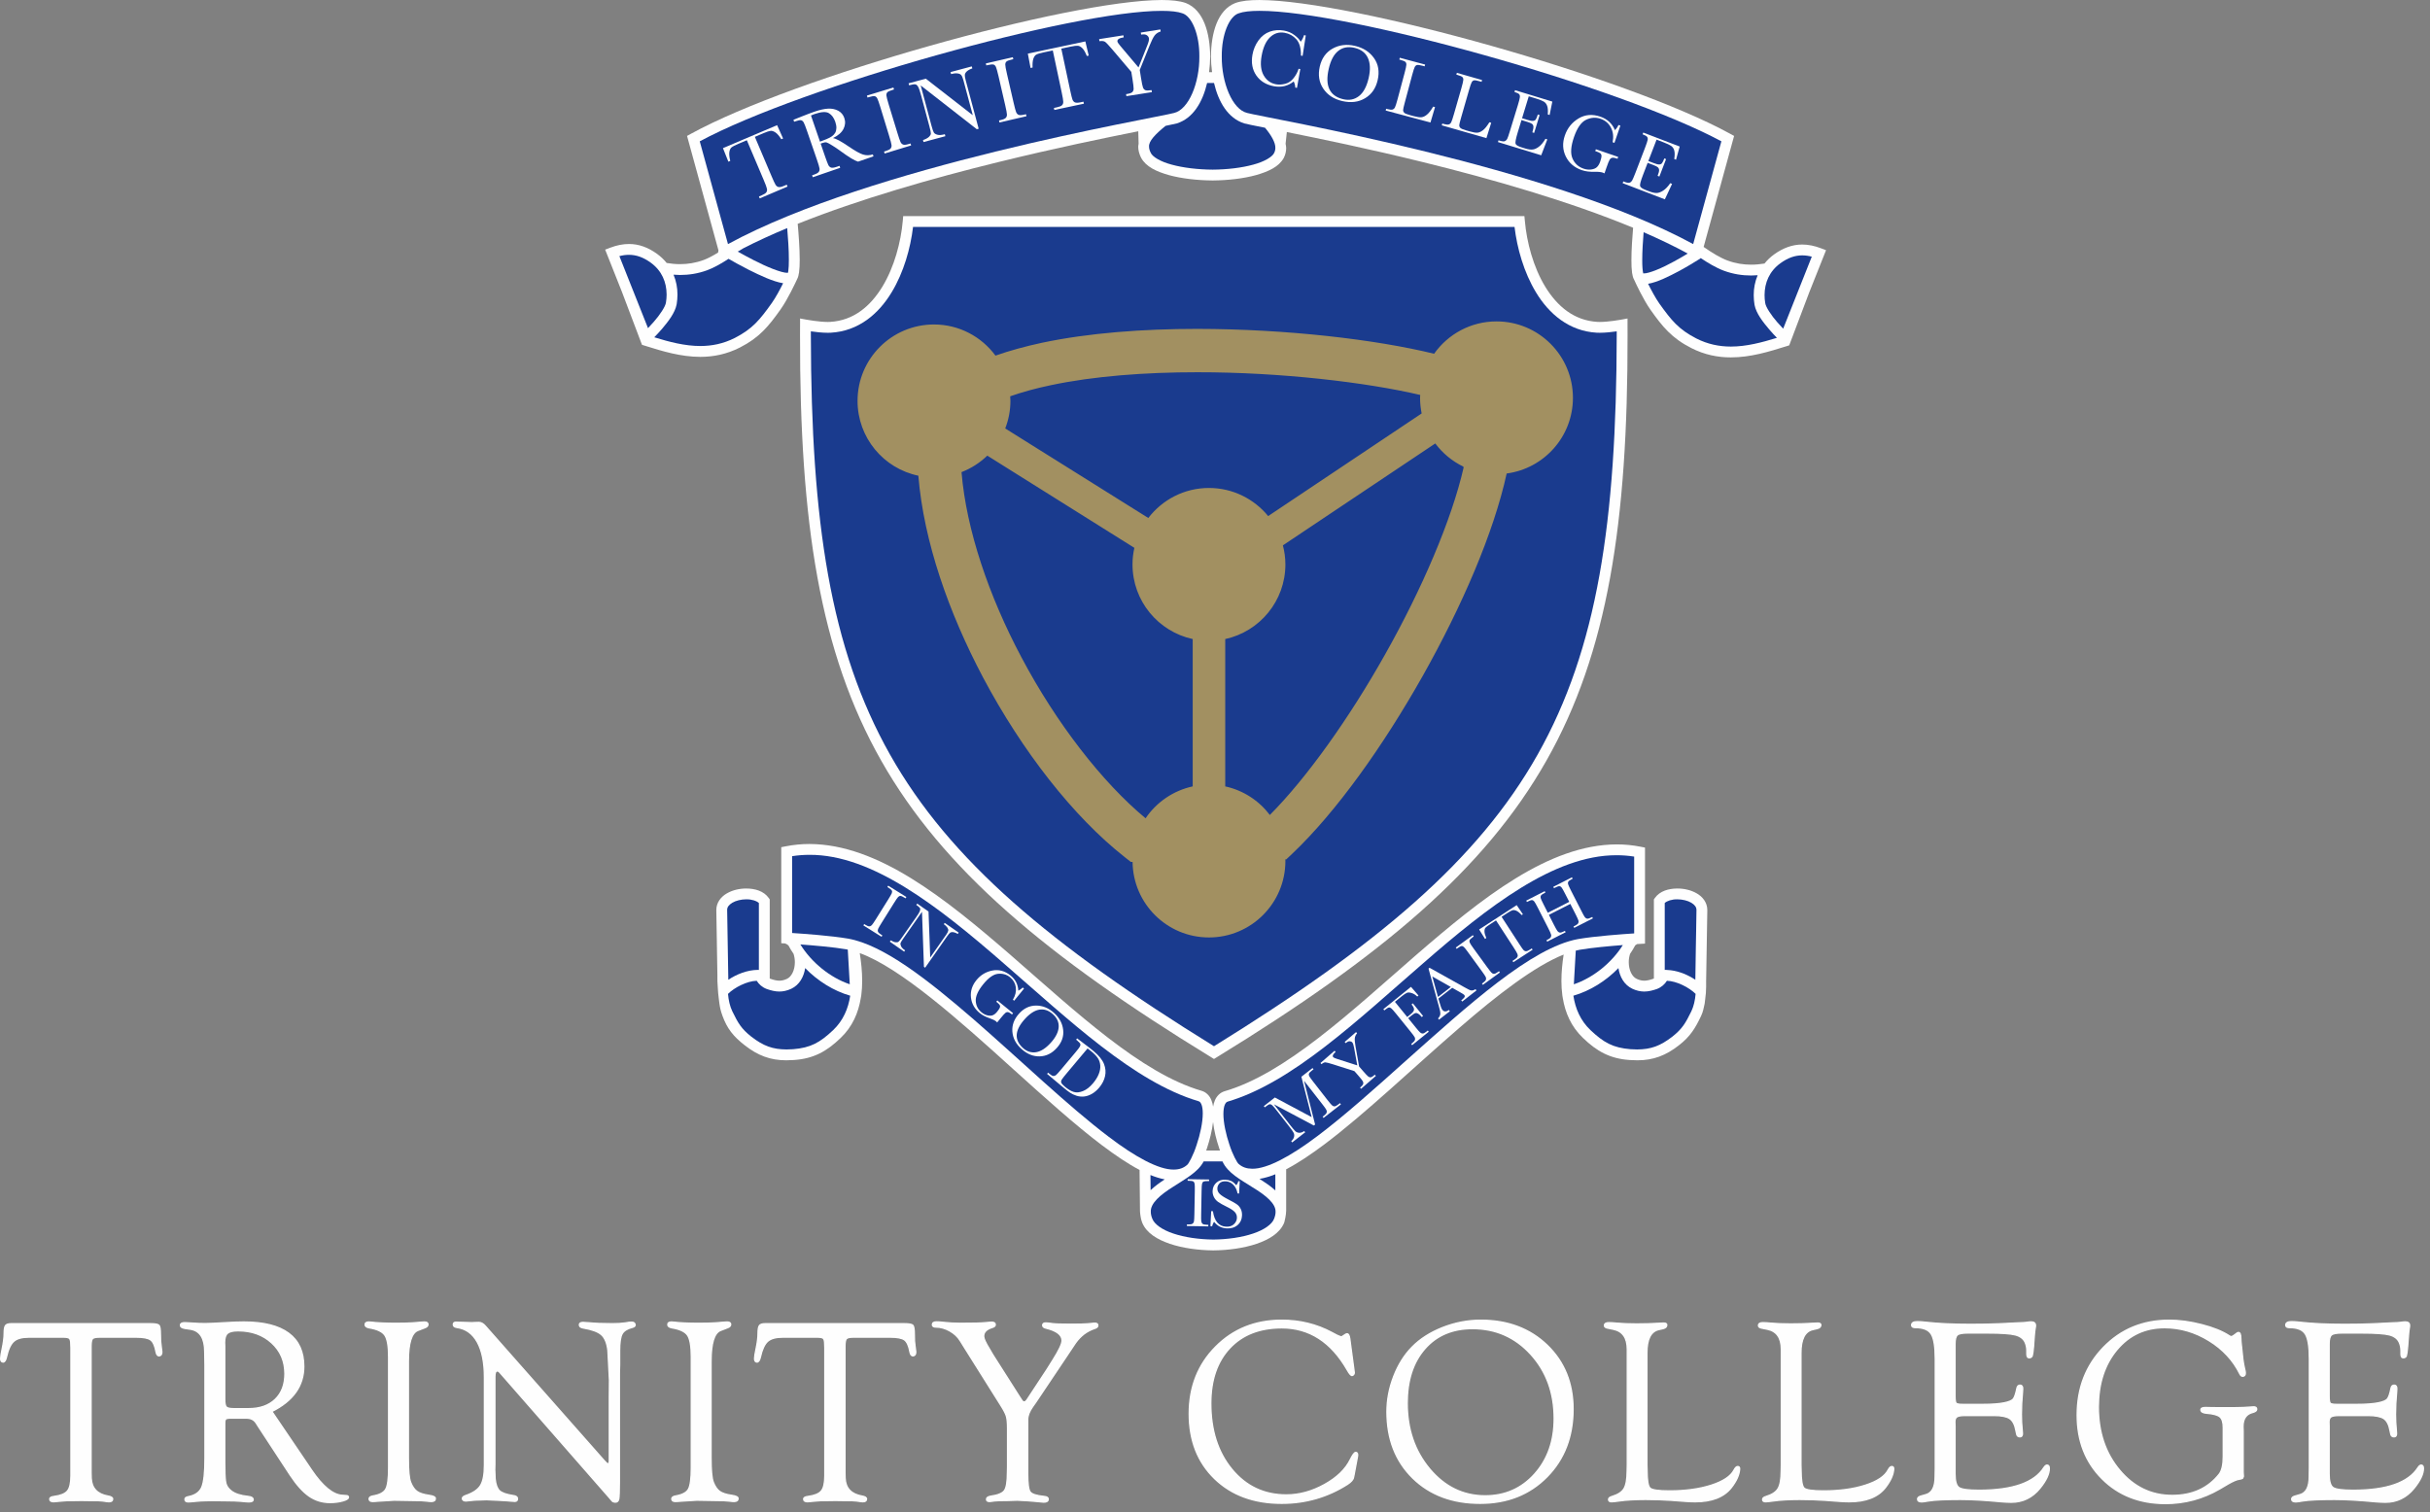<?xml version="1.0" encoding="UTF-8"?>
<svg width="249px" height="155px" viewBox="0 0 249 155" version="1.1" xmlns="http://www.w3.org/2000/svg" xmlns:xlink="http://www.w3.org/1999/xlink">
    <rect x="0" y="0" width="249" height="155" fill="#808080" stroke="none"/>
    <!-- Generator: Sketch 63.1 (92452) - https://sketch.com -->
    <title>logo</title>
    <desc>Created with Sketch.</desc>
    <g id="Page-1" stroke="none" stroke-width="1" fill="none" fill-rule="evenodd">
        <g id="logo">
            <path d="M173.866,91.571 C173.277,91.228 172.568,91.071 171.872,91.07 C171,91.078 170.095,91.308 169.568,92.05 L169.473,92.189 L169.473,100.295 C169.454,100.302 169.437,100.314 169.418,100.319 C169.038,100.453 168.745,100.518 168.485,100.518 C168.252,100.517 168.026,100.472 167.732,100.341 C167.233,100.128 166.897,99.43 166.898,98.62 C166.897,98.321 166.946,98.035 167.029,97.773 C167.223,97.489 167.402,97.199 167.558,96.899 C167.624,96.848 167.686,96.803 167.755,96.765 C167.929,96.756 168.036,96.749 168.036,96.749 L168.562,96.719 L168.562,86.876 L168.114,86.788 C167.301,86.626 166.482,86.549 165.667,86.549 C158.664,86.575 151.828,92.068 145.078,97.913 C138.348,103.775 131.69,110.044 125.493,111.846 C125.008,111.985 124.662,112.368 124.49,112.782 C124.403,112.987 124.344,113.202 124.307,113.427 C124.27,113.187 124.214,112.959 124.121,112.743 C123.954,112.328 123.609,111.943 123.124,111.805 C116.928,110.002 110.268,103.734 103.537,97.87 C96.788,92.026 89.952,86.536 82.95,86.508 C82.135,86.508 81.317,86.585 80.504,86.747 L80.055,86.835 L80.055,96.678 L80.441,96.7 C80.564,96.739 80.679,96.809 80.787,96.901 C80.946,97.199 81.122,97.488 81.316,97.768 C81.397,98.032 81.45,98.321 81.448,98.622 C81.45,99.43 81.112,100.128 80.615,100.341 C80.32,100.472 80.096,100.518 79.862,100.518 C79.6,100.518 79.308,100.453 78.928,100.319 C78.908,100.314 78.891,100.302 78.873,100.297 L78.873,92.189 L78.778,92.05 C78.252,91.308 77.346,91.078 76.475,91.07 C75.779,91.071 75.068,91.228 74.481,91.57 C73.899,91.9 73.4,92.495 73.4,93.275 L73.511,99.971 C73.493,100.472 73.522,100.669 73.544,101.127 C73.566,101.564 73.601,102.001 73.662,102.433 L73.72,102.883 C73.787,103.322 73.837,103.586 74.033,104.126 C74.502,105.417 75.145,106.235 76.295,107.126 C77.639,108.189 78.945,108.678 80.546,108.678 L80.591,108.678 C80.838,108.678 81.089,108.669 81.352,108.65 C83.379,108.513 84.722,107.758 86.14,106.389 C87.367,105.22 87.959,103.785 88.201,102.324 L88.254,102.016 C88.32,101.522 88.35,101.025 88.347,100.535 C88.347,99.548 88.237,98.581 88.099,97.69 C92.248,99.207 98.162,104.451 103.822,109.585 C106.996,112.451 110.122,115.274 112.927,117.393 C114.296,118.421 115.575,119.289 116.77,119.916 L116.815,124.178 C116.829,124.487 116.922,124.933 116.922,124.933 C116.961,125.077 116.997,125.219 117.058,125.365 C117.512,126.406 118.585,127.045 119.874,127.489 C121.176,127.925 122.748,128.149 124.334,128.164 L124.342,128.164 C125.906,128.147 127.47,127.925 128.764,127.489 C130.048,127.045 131.12,126.406 131.574,125.365 C131.594,125.316 131.602,125.268 131.618,125.219 C131.618,125.219 131.79,124.576 131.793,124.076 L131.793,119.849 C132.997,119.224 134.286,118.355 135.667,117.328 C139.878,114.167 144.822,109.428 149.546,105.346 C153.465,101.943 157.277,99.018 160.225,97.841 C160.095,98.692 159.999,99.603 159.997,100.535 C159.997,101.025 160.026,101.522 160.092,102.016 L160.142,102.324 C160.386,103.785 160.981,105.22 162.208,106.389 C163.625,107.758 164.968,108.513 166.993,108.65 C167.255,108.669 167.509,108.678 167.755,108.678 L167.804,108.678 C169.403,108.678 170.711,108.189 172.055,107.126 C173.202,106.237 173.726,105.371 174.313,104.126 C174.501,103.734 174.581,103.314 174.673,102.883 L174.728,102.436 C174.79,102.009 174.825,101.569 174.826,101.127 C174.825,100.741 174.821,100.406 174.836,99.971 L174.947,93.284 C174.95,92.496 174.447,91.9 173.866,91.571 L173.866,91.571 Z M123.595,117.929 C123.618,117.852 123.647,117.777 123.675,117.699 C123.957,116.845 124.199,115.896 124.302,115.002 C124.401,115.886 124.637,116.823 124.92,117.661 C124.95,117.753 124.982,117.841 125.013,117.929 L123.595,117.929 Z M187.041,25.618 L186.992,25.597 L186.587,25.445 C185.933,25.196 185.298,25.064 184.674,25.064 C183.659,25.063 182.698,25.419 181.787,26.079 C181.404,26.355 181.081,26.672 180.806,27.012 C180.35,27.084 179.894,27.131 179.437,27.128 C178.653,27.128 177.859,27.012 177.025,26.705 C176.304,26.444 175.388,25.88 174.676,25.382 C174.638,25.357 174.604,25.334 174.57,25.308 L177.692,13.933 L177.309,13.722 C166.709,7.901 138.595,0.027 129.047,0.001 C128.035,0.002 127.221,0.084 126.591,0.306 C124.736,1.035 124.109,3.405 124.085,5.788 C124.088,6.319 124.126,6.86 124.199,7.394 L123.893,7.394 C123.962,6.86 124.001,6.317 124.007,5.788 C123.981,3.405 123.357,1.035 121.501,0.306 C120.872,0.087 120.057,0.004 119.045,0.001 C109.493,0.027 81.379,7.899 70.782,13.722 L70.4,13.931 L73.621,25.667 L73.58,25.889 C73.074,26.2 72.548,26.486 72.096,26.651 C71.262,26.956 70.467,27.074 69.684,27.074 C69.225,27.077 68.769,27.027 68.316,26.956 C68.041,26.616 67.717,26.301 67.333,26.025 C66.425,25.363 65.461,25.007 64.45,25.009 C63.821,25.009 63.186,25.141 62.535,25.388 L62.128,25.543 L62.08,25.561 L62.01,25.587 L63.72,29.894 L65.783,35.342 L65.9,35.379 L66.129,35.451 C67.849,35.992 69.747,36.575 71.759,36.578 L71.763,36.578 C73.084,36.578 74.454,36.315 75.815,35.621 C77.802,34.613 78.761,33.446 79.991,31.704 C80.747,30.636 81.542,28.898 81.554,28.883 L81.694,28.579 C81.816,28.365 81.821,28.155 81.878,27.921 C81.928,27.558 81.946,27.123 81.946,26.639 C81.946,25.437 81.831,23.945 81.739,22.942 C88.095,20.4 95.58,18.262 102.274,16.619 C108.082,15.188 113.259,14.129 116.637,13.454 L116.673,14.738 C116.658,14.835 116.636,14.929 116.633,15.034 C116.633,15.204 116.657,15.376 116.696,15.547 L116.738,15.699 C116.788,15.863 116.851,16.026 116.938,16.188 C117.439,17.099 118.497,17.585 119.79,17.952 C121.092,18.305 122.667,18.485 124.26,18.498 L124.265,18.498 C125.835,18.485 127.401,18.305 128.697,17.95 C129.983,17.581 131.043,17.099 131.545,16.188 C131.715,15.863 131.793,15.509 131.793,15.161 C131.79,15.018 131.758,14.877 131.734,14.737 L131.862,13.536 C135.239,14.212 140.24,15.245 145.818,16.619 C152.864,18.352 160.788,20.624 167.343,23.344 C167.262,24.288 167.17,25.592 167.17,26.674 C167.17,27.159 167.186,27.598 167.237,27.965 C167.296,28.211 167.303,28.427 167.436,28.646 L167.572,28.937 C167.578,28.953 168.376,30.692 169.131,31.76 C170.361,33.502 171.32,34.668 173.308,35.676 C174.666,36.372 176.039,36.634 177.362,36.632 C179.372,36.632 181.273,36.046 182.992,35.507 L183.224,35.435 L183.339,35.397 L185.387,29.981 L187.113,25.644 L187.041,25.618 Z M124.107,108.364 L124.397,108.543 L124.687,108.364 C158.556,87.602 166.835,72.752 166.774,34.381 C166.774,34.025 166.774,33.668 166.771,33.309 L166.771,32.644 L166.116,32.765 C166.114,32.766 164.837,33 163.928,32.999 C163.837,32.999 163.752,32.997 163.678,32.992 C161.3,32.851 159.579,31.412 158.341,29.389 C157.112,27.371 156.437,24.801 156.253,22.654 L156.203,22.15 L92.55,22.15 L92.505,22.654 C92.316,24.801 91.642,27.371 90.413,29.389 C89.175,31.412 87.454,32.851 85.076,32.992 C84.998,32.997 84.912,32.999 84.825,32.999 C84.368,33 83.824,32.941 83.39,32.881 C82.958,32.822 82.638,32.763 82.638,32.765 L81.984,32.644 L81.982,33.307 C81.978,33.667 81.978,34.023 81.978,34.379 C81.916,72.752 90.195,87.602 124.107,108.364 L124.107,108.364 Z" id="Fill-1" fill="#FEFEFE"></path>
            <path d="M93.559,23.26 C93.3,25.436 92.611,27.907 91.364,29.964 C90.029,32.176 87.972,33.939 85.138,34.101 C85.036,34.106 84.933,34.109 84.824,34.109 C84.231,34.108 83.566,34.031 83.088,33.962 L83.088,34.379 C83.149,72.517 90.887,86.526 124.397,107.237 C157.867,86.526 165.604,72.517 165.664,34.38 L165.664,33.962 C165.186,34.031 164.523,34.108 163.929,34.108 C163.827,34.108 163.723,34.106 163.613,34.101 C160.781,33.939 158.726,32.176 157.39,29.964 C156.144,27.907 155.455,25.436 155.193,23.26 L124.357,23.26 L93.559,23.26 Z" id="Fill-3" fill="#1A3B8E"></path>
            <path d="M182.44,26.979 C181.301,27.806 180.817,28.979 180.813,30.247 C180.813,30.517 180.836,30.789 180.881,31.061 C180.927,31.466 181.527,32.363 182.128,33.042 C182.338,33.283 182.543,33.505 182.721,33.689 L185.652,26.308 C185.309,26.218 184.984,26.175 184.671,26.175 C183.917,26.177 183.214,26.422 182.44,26.979" id="Fill-5" fill="#1A3B8E"></path>
            <path d="M66.683,26.923 C65.909,26.368 65.204,26.119 64.448,26.119 C64.136,26.119 63.812,26.162 63.467,26.252 L66.401,33.635 C66.579,33.447 66.784,33.227 66.993,32.986 C67.596,32.307 68.195,31.41 68.24,31.005 C68.285,30.734 68.308,30.459 68.308,30.191 C68.303,28.922 67.817,27.75 66.683,26.923" id="Fill-7" fill="#1A3B8E"></path>
            <path d="M74.652,26.528 C73.981,26.97 73.203,27.423 72.48,27.693 C71.517,28.048 70.58,28.185 69.684,28.185 C69.459,28.183 69.239,28.17 69.018,28.155 C69.288,28.805 69.422,29.498 69.42,30.191 C69.42,30.524 69.39,30.856 69.337,31.186 C69.166,32.085 68.473,32.95 67.834,33.712 C67.543,34.049 67.266,34.342 67.041,34.571 C68.578,35.044 70.17,35.467 71.759,35.465 C72.938,35.464 74.114,35.239 75.309,34.632 C77.111,33.7 77.847,32.794 79.086,31.06 C79.49,30.493 79.953,29.619 80.246,29.031 C79.214,28.864 77.921,28.25 76.72,27.652 C75.87,27.22 75.108,26.791 74.652,26.528" id="Fill-9" fill="#1A3B8E"></path>
            <path d="M130.705,124.234 C130.753,123.37 129.707,122.52 128.343,121.694 C127.17,120.929 125.809,120.253 125.263,119.04 L123.341,119.04 C122.738,120.187 121.398,120.857 120.232,121.63 C118.893,122.466 117.878,123.328 117.922,124.21 C117.922,124.421 117.967,124.657 118.082,124.933 C118.292,125.474 119.071,126.051 120.23,126.435 C121.378,126.824 122.855,127.038 124.34,127.051 C125.797,127.038 127.265,126.824 128.406,126.435 C129.561,126.051 130.341,125.476 130.548,124.937 C130.659,124.664 130.705,124.435 130.705,124.234" id="Fill-11" fill="#1A3B8E"></path>
            <path d="M76.462,92.179 C75.949,92.179 75.403,92.313 75.04,92.529 C74.666,92.759 74.512,92.988 74.511,93.264 L74.63,100.425 C75.49,99.85 76.576,99.423 77.65,99.41 C77.687,99.41 77.725,99.412 77.761,99.413 L77.761,92.555 C77.534,92.345 77.043,92.172 76.476,92.179 L76.462,92.179 Z" id="Fill-13" fill="#1A3B8E"></path>
            <path d="M82.505,99.228 C82.371,100.1 81.942,100.938 81.078,101.35 L81.076,101.35 C80.667,101.538 80.26,101.632 79.862,101.631 C79.414,101.631 78.996,101.52 78.559,101.368 C78.092,101.187 77.767,100.889 77.538,100.528 C76.534,100.557 75.261,101.214 74.598,101.87 C74.655,102.533 74.795,103.144 75.035,103.647 C75.626,104.87 75.975,105.456 76.98,106.249 C78.224,107.214 79.176,107.559 80.591,107.567 C80.805,107.567 81.032,107.559 81.271,107.541 C83.073,107.394 84.013,106.865 85.374,105.585 C86.413,104.591 86.92,103.373 87.122,102.057 C85.401,101.562 83.784,100.541 82.505,99.228" id="Fill-15" fill="#1A3B8E"></path>
            <path d="M121.65,119.394 C121.787,119.309 122.292,118.385 122.619,117.347 C122.976,116.291 123.248,115.048 123.246,114.128 C123.248,113.72 123.192,113.381 123.1,113.177 C123.003,112.968 122.93,112.912 122.808,112.871 C116.192,110.91 109.536,104.542 102.808,98.707 C96.097,92.855 89.334,87.592 82.95,87.619 C82.353,87.619 81.761,87.663 81.167,87.757 L81.167,95.631 C82.329,95.707 85.161,95.909 86.914,96.209 C90.522,96.859 95.03,100.381 99.795,104.508 C104.54,108.637 109.475,113.393 113.597,116.509 C116.33,118.594 118.747,119.903 120.271,119.879 C120.842,119.876 121.275,119.726 121.65,119.394" id="Fill-17" fill="#1A3B8E"></path>
            <path d="M117.886,120.44 L117.903,121.991 C118.334,121.578 118.839,121.219 119.346,120.884 C118.876,120.794 118.389,120.644 117.886,120.44" id="Fill-19" fill="#1A3B8E"></path>
            <path d="M165.84,99.228 C164.563,100.542 162.945,101.562 161.223,102.057 C161.427,103.373 161.932,104.593 162.975,105.585 C164.335,106.865 165.275,107.394 167.073,107.541 C167.314,107.559 167.539,107.567 167.755,107.567 C169.17,107.559 170.122,107.214 171.371,106.249 C172.372,105.456 172.719,104.868 173.314,103.647 C173.552,103.144 173.693,102.531 173.748,101.87 C173.085,101.214 171.811,100.557 170.808,100.528 C170.578,100.889 170.255,101.187 169.784,101.37 C169.35,101.52 168.933,101.631 168.484,101.631 C168.085,101.632 167.679,101.538 167.272,101.35 L167.27,101.348 C166.405,100.938 165.974,100.102 165.84,99.228" id="Fill-21" fill="#1A3B8E"></path>
            <path d="M173.306,92.529 C172.94,92.31 172.388,92.179 171.87,92.179 C171.304,92.171 170.814,92.345 170.584,92.555 L170.584,99.411 L170.643,99.411 C170.662,99.411 170.679,99.409 170.697,99.409 C170.867,99.413 171.036,99.428 171.206,99.45 C172.107,99.562 172.994,99.942 173.719,100.425 L173.726,100.025 L173.77,97.156 L173.804,95.289 L173.835,93.275 C173.834,92.986 173.68,92.759 173.306,92.529" id="Fill-23" fill="#1A3B8E"></path>
            <path d="M125.806,112.912 C125.68,112.956 125.609,113.016 125.508,113.224 C125.418,113.427 125.362,113.766 125.362,114.174 C125.359,115.073 125.626,116.285 125.972,117.308 C126.293,118.32 126.787,119.216 126.924,119.303 C127.305,119.636 127.737,119.787 128.314,119.794 C129.843,119.814 132.261,118.516 135.001,116.441 C137.75,114.376 140.864,111.585 144.042,108.737 C150.425,103.047 156.921,97.12 161.706,96.251 C163.458,95.95 166.287,95.748 167.452,95.672 L167.452,87.799 C166.857,87.704 166.264,87.659 165.669,87.659 L165.62,87.659 C159.25,87.659 152.5,92.912 145.809,98.751 C139.082,104.582 132.428,110.953 125.806,112.912" id="Fill-25" fill="#1A3B8E"></path>
            <path d="M130.683,122.017 L130.683,120.362 C130.12,120.587 129.578,120.75 129.059,120.833 C129.618,121.192 130.198,121.569 130.683,122.017" id="Fill-27" fill="#1A3B8E"></path>
            <path d="M166.291,96.868 C164.941,96.972 163.11,97.136 161.893,97.347 C161.756,97.37 161.611,97.403 161.468,97.438 L161.271,100.888 C163.271,100.21 165.157,98.672 166.291,96.868" id="Fill-29" fill="#1A3B8E"></path>
            <path d="M75.597,25.788 C76.034,26.035 76.606,26.348 77.224,26.662 C78.522,27.338 80.116,27.99 80.698,27.964 L80.741,27.964 C80.753,27.913 80.766,27.845 80.778,27.763 C80.816,27.494 80.834,27.093 80.834,26.639 C80.837,25.621 80.747,24.344 80.664,23.379 C79.079,24.038 77.581,24.726 76.192,25.436 L75.597,25.788 Z" id="Fill-31" fill="#1A3B8E"></path>
            <path d="M71.703,14.485 L74.596,25.019 C81.963,21.009 92.742,17.821 102.009,15.537 C111.516,13.201 119.501,11.809 120.291,11.582 C121.821,11.23 122.925,8.459 122.896,5.788 C122.92,3.575 122.145,1.643 121.131,1.354 C120.717,1.203 119.988,1.11 119.046,1.113 C110.038,1.089 82.276,8.811 71.703,14.485" id="Fill-33" fill="#1A3B8E"></path>
            <path d="M125.195,5.787 C125.166,8.458 126.275,11.228 127.804,11.579 C128.591,11.808 136.577,13.2 146.083,15.538 C155.348,17.821 166.128,21.01 173.498,25.018 L176.389,14.484 C165.816,8.811 138.051,1.088 129.049,1.111 C128.105,1.109 127.375,1.204 126.964,1.353 C125.947,1.642 125.17,3.575 125.195,5.787" id="Fill-35" fill="#1A3B8E"></path>
            <path d="M124.4,8.505 L123.692,8.505 C123.241,10.438 122.274,12.117 120.593,12.65 C120.418,12.697 120.022,12.782 119.436,12.9 C118.359,13.774 117.696,14.48 117.742,15.034 C117.742,15.215 117.79,15.418 117.924,15.676 C118.093,16.063 118.9,16.571 120.081,16.879 C121.254,17.2 122.755,17.379 124.262,17.388 C125.75,17.379 127.238,17.2 128.404,16.879 C129.578,16.571 130.389,16.063 130.559,15.679 C130.647,15.509 130.681,15.346 130.684,15.161 C130.703,14.633 130.282,13.876 129.627,13.093 C128.503,12.871 127.759,12.722 127.499,12.65 C125.818,12.117 124.851,10.438 124.4,8.505" id="Fill-37" fill="#1A3B8E"></path>
            <path d="M168.279,26.673 C168.272,27.268 168.323,27.804 168.379,28.023 L168.426,28.023 C168.964,28.049 170.388,27.438 171.537,26.798 C172.071,26.508 172.565,26.217 172.94,25.988 C171.553,25.232 170.034,24.505 168.42,23.804 C168.347,24.685 168.279,25.775 168.279,26.673" id="Fill-39" fill="#1A3B8E"></path>
            <path d="M179.785,31.244 C179.731,30.912 179.702,30.579 179.702,30.247 C179.698,29.555 179.834,28.86 180.105,28.209 C179.882,28.226 179.663,28.238 179.437,28.238 C178.539,28.238 177.605,28.102 176.641,27.747 C175.84,27.45 174.973,26.927 174.26,26.444 L174.25,26.483 C174.21,26.509 174.141,26.549 174.056,26.605 C173.694,26.834 172.939,27.3 172.068,27.773 C171.003,28.338 169.849,28.922 168.879,29.088 C169.172,29.674 169.631,30.55 170.036,31.117 C171.274,32.849 172.01,33.757 173.813,34.688 C175.006,35.295 176.18,35.52 177.362,35.523 C178.952,35.523 180.545,35.099 182.079,34.627 C181.857,34.398 181.579,34.105 181.292,33.767 C180.653,33.008 179.957,32.139 179.785,31.244" id="Fill-41" fill="#1A3B8E"></path>
            <path d="M161.177,40.777 C161.177,36.45 157.671,32.943 153.348,32.943 C150.7,32.943 148.372,34.255 146.952,36.259 C140.963,34.797 131.854,33.722 122.686,33.71 C117.13,33.712 111.591,34.114 106.751,35.137 C105.08,35.498 103.492,35.929 102.005,36.45 C100.578,34.516 98.291,33.258 95.705,33.258 C91.379,33.258 87.872,36.764 87.872,41.09 C87.872,44.866 90.544,48.02 94.101,48.758 C94.662,55.539 97.219,62.795 100.735,69.445 C104.732,76.967 109.947,83.679 115.258,87.86 L115.879,88.349 L116.054,88.346 C116.102,92.628 119.584,96.087 123.88,96.087 C128.205,96.087 131.713,92.579 131.713,88.254 C131.713,88.198 131.707,88.145 131.703,88.087 L131.8,88.086 L132.428,87.492 C136.937,83.21 141.736,76.463 145.811,69.235 C149.799,62.138 153.049,54.653 154.387,48.533 C158.22,48.023 161.177,44.749 161.177,40.777 M107.672,39.483 C112.067,38.551 117.35,38.153 122.686,38.154 C131.268,38.145 140.055,39.198 145.527,40.481 C145.522,40.581 145.513,40.675 145.513,40.777 C145.513,41.324 145.571,41.86 145.675,42.378 L129.948,52.897 C128.511,51.141 126.326,50.016 123.88,50.016 C121.344,50.016 119.099,51.227 117.667,53.093 L103.005,43.916 C103.345,43.038 103.538,42.087 103.538,41.09 C103.538,40.932 103.524,40.778 103.513,40.62 C104.768,40.18 106.164,39.797 107.672,39.483 M104.66,67.363 C101.346,61.131 99.015,54.314 98.526,48.392 C99.52,48.007 100.415,47.43 101.167,46.701 L116.238,56.152 C116.115,56.699 116.047,57.266 116.047,57.851 C116.047,61.604 118.69,64.737 122.216,65.502 L122.216,80.604 C120.214,81.037 118.498,82.232 117.387,83.872 C112.952,80.198 108.229,74.113 104.66,67.363 M141.94,67.058 C138.286,73.564 133.929,79.7 130.12,83.533 C129.011,82.069 127.404,81.008 125.549,80.604 L125.549,65.502 C129.072,64.736 131.713,61.602 131.713,57.851 C131.713,57.174 131.62,56.521 131.457,55.897 L147.071,45.453 C147.821,46.456 148.802,47.272 149.94,47.822 L149.977,47.919 C148.756,53.277 145.698,60.393 141.94,67.058" id="Fill-43" fill="#A29061"></path>
            <path d="M74.829,16.491 L74.635,16.573 L74.081,15.185 L79.629,12.829 L80.242,14.194 L80.061,14.271 C79.837,13.921 79.632,13.687 79.451,13.57 C79.266,13.449 79.1,13.396 78.956,13.416 C78.811,13.431 78.581,13.504 78.27,13.637 L77.35,14.027 L79.062,18.061 C79.254,18.511 79.388,18.8 79.466,18.93 C79.549,19.063 79.65,19.141 79.77,19.169 C79.892,19.197 80.082,19.158 80.338,19.048 L80.617,18.93 L80.698,19.123 L77.85,20.334 L77.766,20.139 L78.061,20.015 C78.305,19.911 78.462,19.808 78.528,19.708 C78.597,19.604 78.617,19.484 78.587,19.344 C78.559,19.199 78.445,18.889 78.24,18.411 L76.528,14.375 L75.68,14.735 C75.312,14.893 75.073,15.014 74.963,15.105 C74.85,15.192 74.775,15.349 74.739,15.573 C74.704,15.798 74.734,16.102 74.829,16.491" id="Fill-45" fill="#FEFEFE"></path>
            <path d="M89.507,16.025 L87.925,16.569 C87.577,16.47 86.972,16.102 86.109,15.47 C85.833,15.267 85.553,15.079 85.271,14.906 C84.987,14.728 84.798,14.628 84.705,14.602 C84.611,14.573 84.484,14.584 84.326,14.64 L84.092,14.72 L84.541,16.025 C84.701,16.486 84.816,16.787 84.883,16.924 C84.955,17.058 85.051,17.143 85.167,17.18 C85.285,17.216 85.478,17.189 85.744,17.097 L86.027,16.999 L86.094,17.2 L83.284,18.167 L83.216,17.968 L83.406,17.902 C83.656,17.816 83.82,17.723 83.891,17.628 C83.969,17.531 83.996,17.412 83.977,17.27 C83.957,17.125 83.861,16.808 83.693,16.316 L82.7,13.437 C82.54,12.968 82.422,12.671 82.35,12.545 C82.277,12.418 82.187,12.344 82.079,12.323 C81.972,12.301 81.771,12.342 81.474,12.445 L81.372,12.48 L81.304,12.279 L82.13,11.947 C82.682,11.728 83.12,11.562 83.45,11.449 C84.011,11.257 84.482,11.151 84.867,11.135 C85.256,11.119 85.597,11.191 85.897,11.352 C86.195,11.514 86.401,11.761 86.515,12.091 C86.647,12.473 86.617,12.849 86.428,13.22 C86.239,13.587 85.88,13.898 85.355,14.154 C85.642,14.191 86.183,14.48 86.982,15.028 C87.634,15.473 88.118,15.744 88.436,15.84 C88.754,15.939 89.087,15.934 89.438,15.826 L89.507,16.025 Z M84.024,14.521 C84.237,14.441 84.459,14.356 84.686,14.264 C84.912,14.172 85.103,14.073 85.256,13.962 C85.408,13.852 85.517,13.728 85.59,13.594 C85.662,13.457 85.7,13.296 85.703,13.113 C85.709,12.932 85.671,12.723 85.59,12.484 C85.448,12.073 85.23,11.777 84.937,11.602 C84.646,11.424 84.154,11.454 83.462,11.692 C83.354,11.728 83.234,11.777 83.1,11.836 L84.024,14.521 Z" id="Fill-47" fill="#FEFEFE"></path>
            <path d="M88.894,10 L88.832,9.797 L91.546,8.967 L91.609,9.17 L91.481,9.208 C91.189,9.299 91.005,9.38 90.93,9.458 C90.855,9.533 90.82,9.64 90.829,9.783 C90.841,9.923 90.921,10.238 91.072,10.732 L91.963,13.645 C92.106,14.112 92.209,14.415 92.275,14.555 C92.341,14.691 92.433,14.779 92.549,14.821 C92.665,14.864 92.856,14.841 93.126,14.759 L93.302,14.706 L93.364,14.906 L90.648,15.736 L90.587,15.536 L90.763,15.481 C91.017,15.403 91.18,15.318 91.258,15.227 C91.337,15.13 91.371,15.013 91.355,14.871 C91.34,14.723 91.255,14.403 91.103,13.908 L90.213,10.995 C90.067,10.521 89.963,10.22 89.894,10.091 C89.826,9.962 89.739,9.884 89.633,9.861 C89.525,9.835 89.322,9.869 89.02,9.96 L88.894,10 Z" id="Fill-49" fill="#FEFEFE"></path>
            <path d="M100.093,13.245 L94.345,8.758 L95.459,12.921 C95.553,13.265 95.63,13.489 95.692,13.589 C95.755,13.688 95.88,13.762 96.063,13.813 C96.247,13.863 96.5,13.842 96.817,13.757 L96.871,13.96 L94.633,14.562 L94.579,14.357 C94.86,14.259 95.064,14.149 95.192,14.027 C95.318,13.899 95.384,13.786 95.384,13.681 C95.387,13.575 95.341,13.342 95.243,12.979 L94.39,9.797 C94.267,9.339 94.163,9.036 94.076,8.89 C93.993,8.745 93.897,8.662 93.792,8.646 C93.688,8.623 93.476,8.659 93.155,8.743 L93.101,8.54 L94.87,8.066 L99.68,11.809 L98.718,8.22 C98.648,7.955 98.571,7.776 98.486,7.686 C98.406,7.595 98.271,7.54 98.087,7.522 C97.901,7.505 97.691,7.529 97.455,7.593 L97.401,7.388 L99.578,6.804 L99.634,7.01 C99.384,7.096 99.197,7.202 99.07,7.316 C98.946,7.431 98.877,7.548 98.866,7.671 C98.855,7.787 98.885,7.973 98.954,8.229 L100.284,13.194 L100.093,13.245 Z" id="Fill-51" fill="#FEFEFE"></path>
            <path d="M101.065,6.706 L101.017,6.501 L103.784,5.863 L103.833,6.067 L103.701,6.097 C103.404,6.165 103.214,6.235 103.134,6.307 C103.052,6.377 103.01,6.484 103.01,6.624 C103.01,6.765 103.069,7.085 103.186,7.588 L103.871,10.557 C103.981,11.032 104.063,11.343 104.12,11.487 C104.177,11.625 104.262,11.722 104.372,11.769 C104.488,11.82 104.68,11.812 104.955,11.749 L105.134,11.709 L105.18,11.913 L102.415,12.554 L102.367,12.348 L102.546,12.305 C102.805,12.245 102.975,12.173 103.057,12.084 C103.145,11.997 103.184,11.879 103.18,11.737 C103.175,11.591 103.113,11.265 102.997,10.758 L102.312,7.791 C102.199,7.309 102.113,7.001 102.055,6.868 C101.996,6.734 101.915,6.65 101.812,6.619 C101.706,6.586 101.5,6.604 101.193,6.675 L101.065,6.706 Z" id="Fill-53" fill="#FEFEFE"></path>
            <path d="M105.806,6.923 L105.6,6.965 L105.321,5.498 L111.217,4.245 L111.56,5.699 L111.366,5.74 C111.213,5.354 111.058,5.087 110.901,4.936 C110.743,4.782 110.591,4.701 110.446,4.691 C110.299,4.679 110.061,4.707 109.728,4.777 L108.751,4.985 L109.663,9.273 C109.764,9.746 109.842,10.058 109.893,10.202 C109.951,10.346 110.034,10.444 110.147,10.494 C110.262,10.545 110.454,10.542 110.726,10.485 L111.022,10.421 L111.067,10.629 L108.037,11.271 L107.993,11.065 L108.307,10.998 C108.567,10.942 108.739,10.872 108.824,10.785 C108.912,10.699 108.953,10.583 108.952,10.441 C108.952,10.294 108.897,9.965 108.788,9.459 L107.879,5.172 L106.979,5.361 C106.588,5.446 106.328,5.521 106.203,5.59 C106.075,5.652 105.972,5.791 105.892,6.005 C105.816,6.219 105.788,6.524 105.806,6.923" id="Fill-55" fill="#FEFEFE"></path>
            <path d="M116.662,6.912 L117.547,4.689 C117.695,4.327 117.757,4.075 117.734,3.937 C117.713,3.808 117.642,3.703 117.522,3.615 C117.4,3.522 117.201,3.502 116.93,3.546 L116.897,3.337 L118.901,3.018 L118.934,3.228 C118.662,3.308 118.454,3.45 118.308,3.646 C118.166,3.838 117.998,4.176 117.802,4.659 L116.79,7.17 L116.918,7.984 C117.001,8.507 117.07,8.836 117.123,8.976 C117.178,9.113 117.263,9.204 117.374,9.246 C117.49,9.289 117.698,9.284 118.002,9.236 L118.034,9.444 L115.421,9.857 L115.388,9.65 L115.489,9.633 C115.751,9.592 115.925,9.53 116.016,9.45 C116.108,9.366 116.154,9.252 116.162,9.11 C116.166,8.963 116.129,8.636 116.046,8.12 L115.925,7.367 L113.999,5.098 C113.609,4.641 113.355,4.37 113.239,4.29 C113.118,4.207 112.927,4.184 112.659,4.221 L112.626,4.011 L115.114,3.619 L115.147,3.828 C114.683,3.901 114.468,4.043 114.501,4.253 C114.514,4.338 114.618,4.494 114.812,4.723 L116.662,6.912 Z" id="Fill-57" fill="#FEFEFE"></path>
            <path d="M133.066,7.049 L133.241,7.08 L132.901,9.008 L132.726,8.977 C132.716,8.752 132.663,8.543 132.564,8.351 C131.983,8.812 131.316,8.976 130.561,8.843 C129.767,8.703 129.159,8.337 128.738,7.744 C128.328,7.152 128.192,6.443 128.337,5.614 C128.434,5.069 128.639,4.579 128.957,4.139 C129.277,3.7 129.664,3.401 130.124,3.24 C130.581,3.081 131.059,3.046 131.557,3.133 C131.969,3.206 132.326,3.357 132.629,3.587 C132.937,3.814 133.154,4.045 133.283,4.278 C133.44,4.069 133.552,3.843 133.622,3.602 L133.802,3.633 L133.479,5.727 L133.304,5.698 C133.316,4.935 133.156,4.376 132.829,4.02 C132.508,3.664 132.11,3.443 131.639,3.361 C131.061,3.26 130.561,3.412 130.139,3.82 C129.714,4.229 129.427,4.87 129.274,5.74 C129.129,6.566 129.202,7.232 129.496,7.739 C129.79,8.242 130.213,8.544 130.765,8.641 C131.061,8.693 131.375,8.675 131.712,8.585 C132.045,8.497 132.333,8.298 132.571,7.988 C132.812,7.675 132.979,7.363 133.066,7.049" id="Fill-59" fill="#FEFEFE"></path>
            <path d="M135.239,6.81 C135.435,5.969 135.871,5.359 136.552,4.978 C137.232,4.6 137.992,4.506 138.835,4.701 C139.686,4.896 140.335,5.313 140.789,5.949 C141.244,6.584 141.369,7.338 141.169,8.21 C140.975,9.055 140.544,9.676 139.874,10.071 C139.211,10.468 138.433,10.563 137.541,10.359 C136.678,10.16 136.025,9.733 135.592,9.082 C135.159,8.433 135.042,7.674 135.239,6.81 M136.156,7.052 C135.953,7.929 135.975,8.628 136.224,9.146 C136.472,9.667 136.946,10.009 137.645,10.171 C138.26,10.313 138.795,10.204 139.255,9.847 C139.711,9.49 140.043,8.875 140.244,8.004 C140.439,7.156 140.41,6.469 140.165,5.936 C139.917,5.401 139.46,5.057 138.793,4.903 C138.135,4.751 137.582,4.856 137.13,5.219 C136.678,5.576 136.353,6.189 136.156,7.052" id="Fill-61" fill="#FEFEFE"></path>
            <path d="M147.046,10.978 L146.578,12.558 L141.989,11.328 L142.036,11.145 L142.193,11.186 C142.427,11.249 142.593,11.262 142.694,11.228 C142.803,11.192 142.884,11.117 142.942,11.002 C143,10.885 143.092,10.599 143.213,10.148 L143.923,7.496 C144.038,7.066 144.1,6.784 144.107,6.651 C144.116,6.521 144.087,6.421 144.015,6.351 C143.949,6.281 143.778,6.21 143.505,6.137 L143.388,6.104 L143.437,5.921 L146.031,6.617 L145.982,6.8 L145.742,6.735 C145.476,6.665 145.296,6.642 145.201,6.663 C145.108,6.686 145.029,6.751 144.969,6.862 C144.908,6.975 144.82,7.256 144.699,7.704 L143.942,10.535 C143.837,10.926 143.781,11.174 143.778,11.277 C143.775,11.383 143.809,11.473 143.884,11.555 C143.969,11.635 144.165,11.715 144.474,11.798 L144.888,11.909 C145.218,11.998 145.471,12.034 145.648,12.017 C145.825,12.002 146.013,11.917 146.209,11.757 C146.407,11.601 146.622,11.324 146.858,10.927 L147.046,10.978 Z" id="Fill-63" fill="#FEFEFE"></path>
            <path d="M152.804,12.584 L152.312,14.158 L147.737,12.846 L147.792,12.661 L147.95,12.709 C148.181,12.773 148.348,12.79 148.452,12.757 C148.561,12.725 148.639,12.651 148.701,12.537 C148.761,12.421 148.858,12.136 148.986,11.686 L149.743,9.05 C149.866,8.619 149.93,8.339 149.941,8.207 C149.956,8.078 149.925,7.975 149.856,7.905 C149.79,7.834 149.619,7.759 149.348,7.683 L149.229,7.647 L149.283,7.465 L151.866,8.205 L151.815,8.388 L151.574,8.32 C151.312,8.245 151.132,8.217 151.037,8.238 C150.943,8.256 150.865,8.323 150.802,8.433 C150.741,8.543 150.644,8.823 150.518,9.271 L149.709,12.087 C149.596,12.476 149.537,12.723 149.531,12.826 C149.525,12.931 149.561,13.025 149.637,13.105 C149.716,13.187 149.91,13.271 150.22,13.358 L150.63,13.476 C150.96,13.571 151.214,13.612 151.387,13.601 C151.567,13.587 151.755,13.504 151.954,13.349 C152.155,13.197 152.375,12.922 152.619,12.53 L152.804,12.584 Z" id="Fill-65" fill="#FEFEFE"></path>
            <path d="M158.362,14.228 L158.552,14.287 L157.926,15.917 L153.494,14.561 L153.551,14.381 L153.661,14.414 C153.928,14.496 154.11,14.512 154.207,14.465 C154.308,14.417 154.383,14.344 154.44,14.243 C154.494,14.138 154.591,13.862 154.726,13.414 L155.53,10.789 C155.653,10.382 155.724,10.109 155.739,9.973 C155.758,9.839 155.733,9.733 155.668,9.658 C155.605,9.581 155.445,9.504 155.187,9.426 L155.243,9.243 L159.066,10.413 L158.787,11.785 L158.598,11.729 C158.63,11.329 158.608,11.034 158.53,10.839 C158.458,10.645 158.341,10.502 158.186,10.411 C158.03,10.316 157.765,10.213 157.392,10.099 L156.651,9.872 L155.965,12.119 L156.533,12.293 C156.795,12.372 156.979,12.404 157.098,12.391 C157.216,12.38 157.306,12.332 157.363,12.254 C157.425,12.172 157.497,11.998 157.579,11.736 L157.765,11.793 L157.203,13.625 L157.02,13.568 C157.11,13.27 157.144,13.064 157.125,12.948 C157.108,12.829 157.056,12.743 156.965,12.684 C156.88,12.622 156.722,12.558 156.493,12.488 L155.906,12.308 L155.52,13.574 C155.328,14.208 155.253,14.595 155.299,14.732 C155.347,14.87 155.549,14.991 155.906,15.1 L156.304,15.223 C156.589,15.31 156.831,15.344 157.032,15.327 C157.237,15.311 157.455,15.215 157.687,15.04 C157.919,14.865 158.146,14.595 158.362,14.228" id="Fill-67" fill="#FEFEFE"></path>
            <path d="M163.528,15.298 L165.812,16.084 L165.747,16.272 C165.497,16.184 165.315,16.151 165.204,16.172 C165.098,16.192 165.013,16.256 164.941,16.365 C164.873,16.473 164.759,16.754 164.604,17.208 L164.41,17.772 C164.351,17.739 164.296,17.715 164.249,17.696 C164.046,17.628 163.764,17.599 163.399,17.609 C162.897,17.623 162.46,17.568 162.079,17.437 C161.324,17.175 160.778,16.71 160.448,16.042 C160.118,15.367 160.086,14.65 160.35,13.885 C160.608,13.129 161.076,12.547 161.752,12.141 C162.428,11.736 163.174,11.676 163.997,11.959 C164.703,12.204 165.199,12.663 165.484,13.344 C165.633,13.192 165.755,13.014 165.853,12.81 L166.039,12.875 L165.431,14.643 L165.244,14.579 C165.356,14.011 165.298,13.507 165.065,13.073 C164.84,12.64 164.487,12.341 164.007,12.174 C163.508,12.004 163.013,12.039 162.516,12.282 C162.016,12.524 161.608,13.117 161.283,14.056 C160.961,14.998 160.909,15.725 161.131,16.241 C161.353,16.754 161.729,17.1 162.255,17.282 C162.526,17.377 162.791,17.406 163.049,17.373 C163.309,17.337 163.507,17.254 163.642,17.122 C163.778,16.991 163.885,16.806 163.97,16.563 C164.067,16.28 164.111,16.084 164.108,15.978 C164.104,15.868 164.067,15.785 164,15.726 C163.936,15.666 163.796,15.599 163.589,15.527 L163.465,15.486 L163.528,15.298 Z" id="Fill-69" fill="#FEFEFE"></path>
            <path d="M171.15,18.777 L171.337,18.847 L170.597,20.432 L166.271,18.771 L166.339,18.592 L166.446,18.635 C166.708,18.733 166.888,18.764 166.988,18.722 C167.094,18.684 167.172,18.615 167.235,18.516 C167.296,18.418 167.412,18.148 167.582,17.712 L168.565,15.15 C168.715,14.751 168.805,14.485 168.832,14.351 C168.859,14.217 168.842,14.109 168.781,14.031 C168.725,13.949 168.568,13.862 168.317,13.763 L168.383,13.588 L172.117,15.019 L171.741,16.37 L171.561,16.298 C171.621,15.903 171.617,15.608 171.555,15.41 C171.497,15.211 171.39,15.06 171.241,14.957 C171.091,14.854 170.837,14.732 170.471,14.591 L169.748,14.312 L168.905,16.505 L169.461,16.717 C169.713,16.817 169.898,16.862 170.019,16.856 C170.137,16.852 170.228,16.813 170.292,16.738 C170.359,16.661 170.444,16.493 170.542,16.236 L170.721,16.307 L170.036,18.092 L169.854,18.024 C169.967,17.735 170.019,17.53 170.006,17.413 C169.995,17.295 169.947,17.204 169.866,17.14 C169.782,17.073 169.63,16.998 169.408,16.91 L168.833,16.691 L168.359,17.927 C168.121,18.547 168.019,18.926 168.06,19.068 C168.098,19.205 168.291,19.342 168.64,19.476 L169.028,19.625 C169.305,19.731 169.542,19.782 169.748,19.782 C169.954,19.779 170.176,19.697 170.418,19.54 C170.667,19.381 170.908,19.127 171.15,18.777" id="Fill-71" fill="#FEFEFE"></path>
            <path d="M90.928,90.917 L91.014,90.78 L92.877,91.941 L92.791,92.079 L92.703,92.026 C92.504,91.902 92.362,91.837 92.278,91.832 C92.196,91.825 92.115,91.86 92.036,91.935 C91.959,92.015 91.816,92.22 91.605,92.56 L90.357,94.558 C90.157,94.878 90.032,95.094 89.984,95.201 C89.938,95.309 89.933,95.409 89.967,95.495 C90.002,95.585 90.113,95.688 90.297,95.803 L90.417,95.879 L90.33,96.019 L88.468,94.85 L88.555,94.713 L88.674,94.788 C88.849,94.899 88.984,94.951 89.077,94.949 C89.172,94.948 89.258,94.905 89.333,94.824 C89.409,94.742 89.555,94.531 89.767,94.191 L91.016,92.191 C91.218,91.866 91.341,91.652 91.383,91.548 C91.423,91.441 91.423,91.352 91.384,91.278 C91.345,91.203 91.22,91.099 91.014,90.973 L90.928,90.917 Z" id="Fill-73" fill="#FEFEFE"></path>
            <path d="M94.675,99.098 L94.475,93.46 L92.562,96.194 C92.404,96.418 92.309,96.574 92.28,96.662 C92.254,96.75 92.272,96.86 92.334,96.994 C92.396,97.126 92.533,97.267 92.742,97.412 L92.649,97.544 L91.18,96.517 L91.274,96.384 C91.471,96.5 91.637,96.568 91.774,96.582 C91.913,96.595 92.012,96.577 92.072,96.525 C92.138,96.474 92.254,96.332 92.42,96.092 L93.882,94.007 C94.092,93.704 94.22,93.493 94.262,93.369 C94.307,93.247 94.308,93.151 94.267,93.079 C94.226,93.007 94.102,92.898 93.89,92.75 L93.986,92.619 L95.145,93.43 L95.319,98.141 L96.969,95.788 C97.089,95.612 97.155,95.478 97.167,95.383 C97.181,95.288 97.15,95.184 97.067,95.063 C96.986,94.949 96.867,94.834 96.713,94.726 L96.804,94.594 L98.234,95.592 L98.137,95.726 C97.964,95.623 97.811,95.564 97.678,95.544 C97.547,95.53 97.443,95.546 97.367,95.6 C97.293,95.653 97.196,95.762 97.079,95.93 L94.799,99.187 L94.675,99.098 Z" id="Fill-75" fill="#FEFEFE"></path>
            <path d="M102.195,102.544 L103.805,103.848 L103.699,103.981 C103.52,103.836 103.384,103.758 103.291,103.743 C103.2,103.726 103.11,103.751 103.024,103.821 C102.934,103.887 102.762,104.08 102.501,104.403 L102.179,104.799 C102.142,104.755 102.106,104.722 102.071,104.69 C101.929,104.578 101.709,104.47 101.409,104.369 C101.004,104.235 100.667,104.059 100.4,103.843 C99.866,103.411 99.563,102.876 99.492,102.238 C99.424,101.6 99.609,101.01 100.045,100.471 C100.476,99.937 101.025,99.606 101.688,99.478 C102.351,99.35 102.974,99.518 103.553,99.988 C104.053,100.394 104.317,100.91 104.346,101.542 C104.509,101.464 104.662,101.357 104.8,101.221 L104.932,101.328 L103.921,102.573 L103.79,102.469 C104.047,102.041 104.146,101.619 104.091,101.201 C104.033,100.787 103.836,100.44 103.496,100.165 C103.145,99.882 102.734,99.767 102.263,99.814 C101.791,99.864 101.286,100.221 100.749,100.887 C100.212,101.549 99.958,102.119 99.985,102.6 C100.011,103.08 100.214,103.471 100.587,103.771 C100.778,103.926 100.982,104.027 101.199,104.076 C101.421,104.125 101.604,104.115 101.751,104.049 C101.899,103.983 102.043,103.864 102.179,103.694 C102.341,103.495 102.436,103.351 102.463,103.263 C102.491,103.173 102.487,103.095 102.45,103.027 C102.413,102.961 102.324,102.867 102.175,102.748 L102.088,102.676 L102.195,102.544 Z" id="Fill-77" fill="#FEFEFE"></path>
            <path d="M104.418,103.899 C104.913,103.346 105.497,103.072 106.167,103.069 C106.834,103.069 107.445,103.316 107.996,103.812 C108.553,104.314 108.867,104.895 108.942,105.56 C109.02,106.227 108.802,106.846 108.287,107.417 C107.79,107.969 107.209,108.256 106.542,108.276 C105.877,108.295 105.253,108.045 104.671,107.519 C104.104,107.011 103.793,106.421 103.738,105.752 C103.683,105.081 103.91,104.462 104.418,103.899 M105.005,104.46 C104.488,105.035 104.214,105.567 104.183,106.06 C104.152,106.557 104.369,107.008 104.825,107.421 C105.228,107.783 105.675,107.924 106.167,107.848 C106.66,107.769 107.164,107.446 107.678,106.876 C108.178,106.322 108.444,105.795 108.481,105.291 C108.518,104.788 108.316,104.34 107.879,103.946 C107.45,103.561 106.99,103.407 106.5,103.487 C106.012,103.571 105.515,103.894 105.005,104.46" id="Fill-79" fill="#FEFEFE"></path>
            <path d="M110.373,106.433 L111.004,106.912 C111.528,107.31 111.879,107.581 112.055,107.732 C112.602,108.188 112.957,108.63 113.124,109.052 C113.288,109.475 113.326,109.892 113.234,110.303 C113.145,110.713 112.947,111.104 112.635,111.477 C112.409,111.745 112.159,111.96 111.891,112.116 C111.623,112.269 111.353,112.361 111.087,112.39 C110.823,112.416 110.562,112.392 110.311,112.312 C110.059,112.23 109.843,112.13 109.659,112.007 C109.475,111.885 109.23,111.698 108.924,111.439 L107.291,110.07 L107.397,109.946 L107.55,110.073 C107.706,110.204 107.832,110.276 107.924,110.287 C108.019,110.297 108.111,110.269 108.197,110.201 C108.287,110.13 108.46,109.943 108.718,109.633 L110.207,107.859 C110.454,107.565 110.603,107.37 110.656,107.269 C110.712,107.169 110.725,107.081 110.695,107.001 C110.668,106.923 110.561,106.807 110.376,106.65 L110.267,106.559 L110.373,106.433 Z M111.442,107.462 L109.379,109.919 C109.073,110.284 108.883,110.523 108.808,110.64 C108.734,110.756 108.713,110.864 108.745,110.963 C108.775,111.063 108.903,111.205 109.123,111.388 C109.444,111.658 109.743,111.834 110.023,111.921 C110.302,112.004 110.618,111.978 110.972,111.834 C111.329,111.694 111.675,111.422 112.01,111.023 C112.27,110.712 112.463,110.402 112.588,110.088 C112.713,109.776 112.766,109.482 112.743,109.204 C112.721,108.923 112.641,108.679 112.504,108.472 C112.368,108.263 112.157,108.038 111.871,107.799 C111.734,107.683 111.593,107.574 111.442,107.462 L111.442,107.462 Z" id="Fill-81" fill="#FEFEFE"></path>
            <path d="M134.406,114.504 L133.352,110.365 L134.497,109.473 L134.596,109.601 L134.46,109.707 C134.275,109.849 134.166,109.958 134.135,110.035 C134.1,110.108 134.106,110.193 134.149,110.293 C134.198,110.388 134.341,110.591 134.584,110.901 L136.009,112.727 C136.239,113.019 136.394,113.206 136.482,113.285 C136.565,113.363 136.652,113.401 136.747,113.4 C136.844,113.397 136.972,113.329 137.142,113.196 L137.305,113.067 L137.405,113.195 L135.626,114.584 L135.53,114.458 L135.662,114.356 C135.817,114.232 135.911,114.128 135.941,114.04 C135.968,113.951 135.961,113.858 135.911,113.761 C135.861,113.661 135.718,113.455 135.472,113.145 L133.623,110.777 L134.759,115.264 L134.627,115.363 L130.535,113.187 L132.237,115.366 C132.471,115.665 132.639,115.86 132.741,115.956 C132.845,116.048 132.976,116.099 133.133,116.107 C133.292,116.115 133.463,116.055 133.642,115.931 L133.741,116.058 L132.409,117.097 L132.311,116.971 C132.465,116.837 132.557,116.693 132.597,116.54 C132.636,116.383 132.622,116.239 132.554,116.108 C132.489,115.978 132.338,115.759 132.093,115.451 L130.829,113.832 C130.597,113.535 130.438,113.354 130.352,113.28 C130.27,113.206 130.188,113.177 130.105,113.187 C130.023,113.196 129.889,113.274 129.702,113.424 L129.6,113.502 L129.503,113.376 L130.634,112.491 L134.406,114.504 Z" id="Fill-83" fill="#FEFEFE"></path>
            <path d="M139.08,109.201 L138.754,107.409 C138.701,107.115 138.641,106.93 138.57,106.849 C138.505,106.775 138.417,106.734 138.303,106.727 C138.184,106.721 138.051,106.784 137.894,106.921 L137.788,106.8 L138.953,105.787 L139.059,105.909 C138.917,106.072 138.84,106.245 138.825,106.43 C138.809,106.612 138.837,106.897 138.905,107.287 L139.265,109.312 L139.677,109.787 C139.939,110.09 140.116,110.278 140.208,110.347 C140.298,110.412 140.39,110.436 140.479,110.419 C140.569,110.4 140.701,110.312 140.881,110.157 L140.985,110.278 L139.466,111.599 L139.361,111.478 L139.42,111.43 C139.57,111.299 139.66,111.186 139.684,111.097 C139.711,111.007 139.694,110.915 139.642,110.822 C139.584,110.722 139.43,110.528 139.17,110.228 L138.786,109.79 L136.633,109.103 C136.193,108.966 135.921,108.894 135.812,108.889 C135.703,108.883 135.569,108.948 135.412,109.076 L135.307,108.956 L136.752,107.701 L136.858,107.822 C136.587,108.055 136.509,108.234 136.613,108.358 C136.655,108.406 136.786,108.466 137.002,108.535 L139.08,109.201 Z" id="Fill-85" fill="#FEFEFE"></path>
            <path d="M144.582,101.149 L145.352,102.04 L145.224,102.142 C145.038,101.961 144.847,101.843 144.65,101.787 C144.459,101.722 144.303,101.714 144.178,101.758 C144.058,101.804 143.883,101.919 143.655,102.101 L142.936,102.685 L144.198,104.241 L144.541,103.962 C144.767,103.781 144.884,103.626 144.894,103.494 C144.907,103.358 144.822,103.176 144.639,102.953 L144.774,102.841 L145.822,104.135 L145.687,104.246 C145.558,104.088 145.442,103.977 145.338,103.914 C145.233,103.845 145.138,103.824 145.044,103.841 C144.959,103.855 144.825,103.938 144.643,104.084 L144.298,104.363 L145.038,105.275 C145.271,105.562 145.43,105.747 145.521,105.827 C145.604,105.9 145.694,105.938 145.789,105.935 C145.881,105.93 146.015,105.86 146.182,105.724 L146.304,105.625 L146.405,105.749 L144.701,107.129 L144.6,107.004 L144.714,106.912 C144.869,106.785 144.962,106.678 144.99,106.589 C145.018,106.499 145.01,106.407 144.959,106.31 C144.907,106.211 144.757,106.008 144.507,105.701 L143.051,103.902 C142.815,103.608 142.652,103.426 142.565,103.358 C142.48,103.286 142.397,103.256 142.315,103.268 C142.233,103.281 142.103,103.361 141.913,103.513 L141.85,103.566 L141.75,103.441 L144.582,101.149 Z" id="Fill-87" fill="#FEFEFE"></path>
            <path d="M148.809,101.248 L147.393,102.352 L147.482,102.665 C147.607,103.117 147.71,103.396 147.792,103.501 C147.876,103.612 147.983,103.668 148.102,103.668 C148.224,103.665 148.345,103.617 148.464,103.524 L148.564,103.651 L147.456,104.515 L147.357,104.389 C147.5,104.235 147.578,104.081 147.588,103.93 C147.6,103.772 147.547,103.508 147.435,103.127 C147.421,103.093 147.383,102.954 147.315,102.706 L146.379,99.279 L146.486,99.196 L150.04,101.18 L150.514,101.436 C150.621,101.495 150.726,101.524 150.828,101.524 C150.935,101.522 151.059,101.477 151.197,101.389 L151.294,101.515 L149.834,102.656 L149.733,102.532 C149.912,102.391 150.023,102.284 150.069,102.209 C150.109,102.134 150.1,102.056 150.04,101.977 C150.006,101.936 149.871,101.85 149.631,101.714 L148.809,101.248 Z M148.665,101.163 L146.767,100.09 L147.35,102.189 L148.665,101.163 Z" id="Fill-89" fill="#FEFEFE"></path>
            <path d="M149.266,97.253 L149.173,97.123 L150.919,95.855 L151.014,95.983 L150.929,96.043 C150.744,96.179 150.631,96.284 150.595,96.359 C150.561,96.432 150.564,96.517 150.606,96.618 C150.647,96.716 150.782,96.923 151.014,97.242 L152.374,99.114 C152.595,99.415 152.744,99.609 152.828,99.692 C152.906,99.774 152.994,99.816 153.088,99.817 C153.18,99.817 153.319,99.753 153.489,99.627 L153.602,99.547 L153.696,99.677 L151.95,100.944 L151.855,100.816 L151.966,100.735 C152.131,100.614 152.228,100.51 152.26,100.425 C152.292,100.338 152.286,100.245 152.244,100.146 C152.195,100.046 152.056,99.835 151.823,99.517 L150.458,97.643 C150.24,97.338 150.088,97.148 150.007,97.072 C149.925,96.995 149.845,96.961 149.762,96.971 C149.679,96.979 149.542,97.054 149.345,97.194 L149.266,97.253 Z" id="Fill-91" fill="#FEFEFE"></path>
            <path d="M152.3,96.149 L152.166,96.236 L151.567,95.27 L155.413,92.774 L156.052,93.713 L155.926,93.795 C155.71,93.561 155.528,93.415 155.375,93.349 C155.222,93.282 155.091,93.265 154.985,93.3 C154.878,93.33 154.717,93.416 154.501,93.556 L153.864,93.97 L155.681,96.765 C155.88,97.074 156.018,97.273 156.096,97.363 C156.174,97.45 156.263,97.496 156.356,97.499 C156.452,97.503 156.589,97.45 156.766,97.337 L156.958,97.211 L157.045,97.345 L155.07,98.625 L154.985,98.493 L155.188,98.358 C155.356,98.251 155.458,98.153 155.494,98.068 C155.533,97.983 155.533,97.889 155.493,97.789 C155.453,97.683 155.324,97.464 155.113,97.134 L153.295,94.34 L152.707,94.721 C152.452,94.884 152.287,95.01 152.217,95.09 C152.145,95.172 152.11,95.298 152.113,95.473 C152.115,95.644 152.181,95.87 152.3,96.149" id="Fill-93" fill="#FEFEFE"></path>
            <path d="M160.909,92.651 L158.713,93.77 L159.227,94.784 C159.396,95.115 159.516,95.328 159.586,95.425 C159.656,95.517 159.736,95.571 159.824,95.588 C159.919,95.602 160.059,95.561 160.249,95.464 L160.356,95.41 L160.431,95.553 L158.537,96.517 L158.465,96.374 L158.572,96.319 C158.756,96.226 158.865,96.141 158.909,96.061 C158.955,95.981 158.968,95.888 158.936,95.784 C158.909,95.674 158.803,95.445 158.625,95.094 L157.572,93.029 C157.401,92.692 157.28,92.483 157.212,92.395 C157.141,92.311 157.066,92.264 156.982,92.259 C156.902,92.253 156.756,92.305 156.543,92.413 L156.465,92.454 L156.392,92.311 L158.285,91.344 L158.356,91.486 L158.282,91.527 C158.076,91.631 157.948,91.716 157.902,91.786 C157.857,91.851 157.846,91.937 157.87,92.042 C157.896,92.146 158.001,92.372 158.179,92.721 L158.602,93.556 L160.801,92.437 L160.373,91.602 C160.205,91.267 160.082,91.055 160.016,90.968 C159.948,90.88 159.873,90.835 159.788,90.83 C159.71,90.825 159.562,90.876 159.348,90.983 L159.236,91.042 L159.164,90.898 L161.076,89.922 L161.151,90.066 L161.091,90.096 C160.883,90.202 160.756,90.289 160.71,90.357 C160.664,90.422 160.651,90.506 160.676,90.612 C160.703,90.715 160.805,90.942 160.984,91.291 L162.036,93.355 C162.203,93.687 162.32,93.901 162.389,93.996 C162.458,94.089 162.536,94.143 162.631,94.158 C162.725,94.174 162.866,94.133 163.055,94.037 L163.154,93.988 L163.222,94.13 L161.309,95.105 L161.235,94.964 L161.381,94.889 C161.559,94.798 161.672,94.712 161.716,94.631 C161.762,94.551 161.771,94.459 161.742,94.354 C161.71,94.248 161.605,94.017 161.426,93.665 L160.909,92.651 Z" id="Fill-95" fill="#FEFEFE"></path>
            <path d="M121.696,121.025 L121.701,120.864 L123.896,120.899 L123.894,121.061 L123.791,121.061 C123.555,121.056 123.399,121.076 123.324,121.112 C123.252,121.149 123.2,121.221 123.174,121.328 C123.146,121.432 123.132,121.683 123.125,122.083 L123.083,124.438 C123.075,124.816 123.08,125.064 123.095,125.183 C123.112,125.297 123.154,125.384 123.234,125.445 C123.308,125.502 123.455,125.533 123.675,125.538 L123.816,125.54 L123.81,125.703 L121.617,125.664 L121.621,125.501 L121.761,125.504 C121.966,125.507 122.108,125.484 122.184,125.432 C122.268,125.381 122.32,125.301 122.343,125.195 C122.367,125.084 122.38,124.826 122.388,124.427 L122.43,122.071 C122.436,121.688 122.43,121.444 122.411,121.331 C122.392,121.219 122.345,121.143 122.274,121.097 C122.2,121.053 122.042,121.03 121.801,121.027 L121.696,121.025 Z" id="Fill-97" fill="#FEFEFE"></path>
            <path d="M124.03,125.682 L124.11,124.139 L124.288,124.149 C124.434,125.165 124.884,125.69 125.633,125.731 C125.97,125.748 126.238,125.666 126.43,125.487 C126.627,125.302 126.732,125.092 126.745,124.852 C126.758,124.612 126.686,124.406 126.532,124.236 C126.379,124.066 126.09,123.877 125.666,123.673 C125.291,123.488 125.009,123.328 124.821,123.197 C124.632,123.061 124.485,122.891 124.384,122.685 C124.287,122.483 124.242,122.268 124.257,122.044 C124.273,121.702 124.407,121.423 124.653,121.209 C124.904,120.994 125.21,120.898 125.573,120.917 C125.778,120.925 125.967,120.971 126.142,121.044 C126.317,121.12 126.495,121.267 126.673,121.484 C126.787,121.359 126.858,121.223 126.879,121.073 L127.035,121.078 L126.967,122.335 L126.814,122.328 C126.741,121.958 126.598,121.662 126.382,121.442 C126.166,121.218 125.905,121.1 125.609,121.083 C125.322,121.069 125.108,121.136 124.966,121.284 C124.827,121.43 124.752,121.595 124.742,121.779 C124.728,122.002 124.804,122.192 124.964,122.355 C125.121,122.518 125.409,122.709 125.83,122.925 C126.236,123.131 126.526,123.296 126.705,123.418 C126.889,123.537 127.032,123.702 127.134,123.906 C127.238,124.108 127.28,124.342 127.268,124.602 C127.248,125.012 127.091,125.337 126.807,125.578 C126.52,125.822 126.146,125.932 125.69,125.909 C125.163,125.879 124.735,125.656 124.404,125.234 C124.321,125.34 124.255,125.494 124.205,125.69 L124.03,125.682 Z" id="Fill-99" fill="#FEFEFE"></path>
            <path d="M82.013,96.803 C83.141,98.634 85.048,100.201 87.075,100.886 L86.872,97.337 C86.824,97.33 86.774,97.314 86.725,97.304 C85.412,97.078 83.376,96.903 82.013,96.803" id="Fill-101" fill="#1A3B8E"></path>
            <path d="M15.434,137.339 C15.691,137.526 15.876,137.936 15.989,138.563 C16.043,138.846 16.148,138.981 16.308,138.973 C16.5,138.956 16.593,138.815 16.584,138.551 C16.576,138.419 16.549,138.203 16.506,137.906 C16.462,137.667 16.439,137.29 16.439,136.772 C16.439,136.252 16.39,135.943 16.288,135.836 C16.184,135.732 15.892,135.678 15.406,135.678 L1.155,135.678 C0.855,135.678 0.657,135.741 0.566,135.87 C0.472,135.996 0.426,136.262 0.426,136.667 C0.426,137.081 0.359,137.602 0.228,138.237 C0.121,138.73 0.068,139.066 0.068,139.252 C0.068,139.48 0.148,139.599 0.307,139.609 C0.467,139.616 0.585,139.45 0.662,139.106 C0.842,138.312 1.091,137.771 1.413,137.485 C1.734,137.198 2.252,137.055 2.967,137.055 L6.474,137.055 C6.809,137.055 7.024,137.097 7.115,137.186 C7.208,137.276 7.255,137.48 7.255,137.797 L7.268,138.142 L7.268,151.277 C7.268,152.02 7.149,152.535 6.912,152.821 C6.671,153.11 6.213,153.297 5.534,153.385 C5.244,153.42 5.098,153.506 5.098,153.645 C5.098,153.833 5.229,153.928 5.495,153.928 C5.585,153.928 5.88,153.901 6.385,153.848 C6.641,153.821 6.955,153.809 7.327,153.809 L8.36,153.795 L9.329,153.809 C9.957,153.809 10.354,153.821 10.521,153.848 C10.851,153.901 11.066,153.928 11.171,153.928 C11.418,153.928 11.543,153.833 11.543,153.644 C11.543,153.496 11.387,153.397 11.079,153.345 C9.967,153.151 9.392,152.537 9.347,151.503 L9.332,150.985 L9.332,137.994 C9.332,137.579 9.383,137.318 9.485,137.213 C9.586,137.107 9.829,137.055 10.22,137.055 L13.938,137.055 C14.68,137.055 15.178,137.15 15.434,137.339 L15.434,137.339 Z M31.128,140.063 C31.128,138.553 30.613,137.416 29.579,136.652 C28.547,135.888 27.017,135.504 24.988,135.504 C24.448,135.504 23.826,135.528 23.12,135.571 C22.142,135.633 21.45,135.664 21.041,135.664 C20.576,135.664 20.183,135.65 19.863,135.625 C19.317,135.591 19.009,135.571 18.939,135.571 C18.637,135.571 18.488,135.662 18.488,135.842 C18.488,135.997 18.63,136.103 18.913,136.154 L19.535,136.247 C20.494,136.406 20.977,137.174 20.977,138.553 L21.003,139.932 L21.003,149.447 C21.003,150.943 20.892,151.943 20.672,152.45 C20.451,152.959 19.988,153.279 19.282,153.411 C19.062,153.455 18.953,153.54 18.953,153.67 C18.953,153.851 19.062,153.941 19.282,153.941 C19.416,153.941 19.654,153.925 19.997,153.889 C20.422,153.843 20.784,153.821 21.081,153.821 L21.771,153.809 L23.041,153.823 C23.799,153.823 24.36,153.843 24.723,153.882 C25.119,153.923 25.38,153.941 25.503,153.941 C25.812,153.941 25.957,153.856 25.939,153.683 C25.93,153.52 25.767,153.42 25.451,153.385 C24.655,153.305 24.069,153.115 23.691,152.816 C23.409,152.593 23.229,152.343 23.154,152.064 C23.078,151.786 23.041,151.265 23.041,150.505 L23.029,149.972 L23.029,145.828 C23.029,145.609 23.081,145.466 23.188,145.403 L23.479,145.354 L25.238,145.354 C25.715,145.354 26.058,145.533 26.27,145.894 L26.456,146.187 L29.75,151.216 C30.404,152.202 31.046,152.915 31.675,153.351 C32.307,153.789 33.02,154.008 33.815,154.008 C34.3,154.008 34.734,153.954 35.117,153.845 C35.501,153.738 35.699,153.615 35.706,153.482 C35.715,153.365 35.641,153.302 35.48,153.294 L35.057,153.266 C34.105,153.204 33.065,152.346 31.936,150.692 L31.509,150.059 L27.858,144.674 C30.038,143.587 31.128,142.05 31.128,140.063 L31.128,140.063 Z M23.194,144.219 C23.084,144.11 23.029,143.845 23.029,143.43 L23.029,138.038 L23.015,137.601 C23.015,137.15 23.116,136.836 23.312,136.664 C23.512,136.492 23.872,136.404 24.392,136.404 C25.791,136.404 26.939,136.819 27.843,137.647 C28.745,138.475 29.195,139.53 29.195,140.815 C29.195,141.92 28.863,142.793 28.201,143.43 C27.537,144.068 26.627,144.386 25.47,144.386 L23.971,144.386 C23.562,144.386 23.305,144.33 23.194,144.219 L23.194,144.219 Z M42.825,136.367 L43.514,136.101 C43.742,136.024 43.856,135.906 43.856,135.752 C43.856,135.589 43.737,135.504 43.499,135.504 C43.447,135.504 43.337,135.509 43.169,135.521 L42.282,135.594 C41.813,135.623 41.254,135.638 40.6,135.638 C39.533,135.638 38.678,135.599 38.035,135.521 C37.946,135.509 37.867,135.504 37.795,135.504 C37.531,135.504 37.403,135.601 37.413,135.79 C37.42,135.947 37.562,136.048 37.834,136.101 C38.656,136.235 39.191,136.489 39.443,136.87 C39.694,137.249 39.822,137.987 39.822,139.084 L39.822,150.428 C39.822,151.552 39.724,152.287 39.529,152.637 C39.336,152.985 38.901,153.217 38.23,153.331 C37.959,153.375 37.822,153.475 37.822,153.629 C37.822,153.81 37.941,153.901 38.179,153.901 C38.346,153.901 38.559,153.889 38.813,153.862 L40.376,153.768 L42.295,153.799 C42.956,153.799 43.425,153.818 43.697,153.858 C43.901,153.887 44.069,153.901 44.202,153.901 C44.474,153.901 44.611,153.799 44.611,153.591 C44.611,153.436 44.391,153.326 43.95,153.266 C43.392,153.186 42.984,153.054 42.725,152.867 C42.465,152.683 42.246,152.364 42.069,151.913 C41.92,151.515 41.846,150.696 41.846,149.459 L41.846,139.536 C41.846,137.671 42.172,136.613 42.825,136.367 L42.825,136.367 Z M63.493,139.873 L63.493,138.443 C63.493,137.596 63.58,137.019 63.752,136.71 C63.925,136.402 64.279,136.181 64.817,136.048 C65.002,135.994 65.091,135.911 65.084,135.797 C65.064,135.612 64.942,135.519 64.712,135.519 C64.561,135.519 64.344,135.545 64.064,135.599 C63.736,135.65 63.3,135.678 62.755,135.678 C61.73,135.678 60.913,135.645 60.304,135.581 C60.048,135.557 59.862,135.545 59.749,135.545 C59.492,135.545 59.367,135.627 59.367,135.79 C59.367,135.963 59.492,136.071 59.749,136.113 C60.658,136.264 61.288,136.496 61.635,136.81 C61.983,137.123 62.202,137.654 62.291,138.404 L62.45,141.448 L62.437,143.235 L62.437,149.784 C62.425,149.943 62.377,150.029 62.291,150.037 C62.237,150.046 62.112,149.94 61.919,149.719 L49.745,135.929 C49.523,135.674 49.303,135.545 49.081,135.545 C48.968,135.545 48.804,135.55 48.593,135.558 L48.38,135.571 L47.493,135.545 L46.952,135.532 C46.855,135.524 46.785,135.519 46.739,135.519 C46.545,135.519 46.449,135.601 46.449,135.764 C46.449,135.927 46.566,136.027 46.806,136.062 C47.724,136.186 48.425,136.686 48.91,137.565 C49.394,138.443 49.639,139.646 49.639,141.174 L49.639,150.18 C49.639,151.134 49.508,151.823 49.246,152.253 C48.987,152.681 48.486,153.025 47.745,153.279 C47.489,153.365 47.367,153.474 47.376,153.603 C47.392,153.766 47.517,153.848 47.745,153.848 C47.842,153.848 48.005,153.831 48.234,153.8 C48.544,153.76 48.87,153.74 49.212,153.74 L49.85,153.717 L51.2,153.782 C51.871,153.817 52.255,153.843 52.35,153.862 C52.492,153.879 52.624,153.889 52.746,153.889 C52.934,153.889 53.026,153.802 53.026,153.629 C53.026,153.44 52.88,153.326 52.59,153.294 C51.892,153.186 51.425,153.025 51.187,152.802 C50.949,152.581 50.798,152.181 50.736,151.596 L50.697,150.656 L50.709,150.1 L50.709,141.118 C50.709,140.72 50.792,140.521 50.962,140.521 C51.032,140.521 51.094,140.548 51.145,140.601 L51.279,140.747 L62.437,153.505 L62.727,153.848 C62.797,153.92 62.9,153.959 63.032,153.967 C63.234,153.975 63.358,153.872 63.401,153.656 C63.446,153.441 63.468,152.835 63.468,151.838 L63.468,140.747 L63.493,139.873 Z M73.841,136.367 L74.529,136.101 C74.758,136.024 74.874,135.906 74.874,135.752 C74.874,135.589 74.754,135.504 74.516,135.504 C74.463,135.504 74.353,135.509 74.184,135.521 L73.297,135.594 C72.831,135.623 72.27,135.638 71.618,135.638 C70.55,135.638 69.695,135.599 69.049,135.521 C68.963,135.509 68.882,135.504 68.812,135.504 C68.547,135.504 68.418,135.601 68.43,135.79 C68.438,135.947 68.579,136.048 68.853,136.101 C69.671,136.235 70.207,136.489 70.46,136.87 C70.712,137.249 70.837,137.987 70.837,139.084 L70.837,150.428 C70.837,151.552 70.74,152.287 70.546,152.637 C70.352,152.985 69.919,153.217 69.249,153.331 C68.975,153.375 68.838,153.475 68.838,153.629 C68.838,153.81 68.957,153.901 69.195,153.901 C69.362,153.901 69.575,153.889 69.831,153.862 L71.392,153.768 L73.311,153.799 C73.975,153.799 74.441,153.818 74.716,153.858 C74.916,153.887 75.085,153.901 75.216,153.901 C75.492,153.901 75.629,153.799 75.629,153.591 C75.629,153.436 75.407,153.326 74.966,153.266 C74.41,153.186 74.001,153.054 73.742,152.867 C73.483,152.683 73.263,152.364 73.087,151.913 C72.936,151.515 72.862,150.696 72.862,149.459 L72.862,139.536 C72.862,137.671 73.189,136.613 73.841,136.367 L73.841,136.367 Z M92.683,137.339 C92.939,137.526 93.126,137.936 93.24,138.563 C93.293,138.846 93.4,138.981 93.559,138.973 C93.751,138.956 93.846,138.815 93.838,138.551 C93.826,138.419 93.802,138.203 93.755,137.906 C93.713,137.667 93.691,137.29 93.691,136.772 C93.691,136.252 93.639,135.943 93.538,135.836 C93.436,135.732 93.142,135.678 92.657,135.678 L78.406,135.678 C78.105,135.678 77.909,135.741 77.816,135.87 C77.722,135.996 77.675,136.262 77.675,136.667 C77.675,137.081 77.612,137.602 77.478,138.237 C77.371,138.73 77.32,139.066 77.32,139.252 C77.32,139.48 77.398,139.599 77.558,139.609 C77.716,139.616 77.835,139.45 77.915,139.106 C78.091,138.312 78.341,137.771 78.663,137.485 C78.984,137.198 79.504,137.055 80.218,137.055 L83.725,137.055 C84.061,137.055 84.275,137.097 84.368,137.186 C84.459,137.276 84.505,137.48 84.505,137.797 L84.519,138.142 L84.519,151.277 C84.519,152.02 84.4,152.535 84.162,152.821 C83.924,153.11 83.466,153.297 82.785,153.385 C82.495,153.42 82.35,153.506 82.35,153.645 C82.35,153.833 82.481,153.928 82.746,153.928 C82.834,153.928 83.129,153.901 83.636,153.848 C83.891,153.821 84.204,153.809 84.576,153.809 L85.612,153.795 L86.579,153.809 C87.206,153.809 87.605,153.821 87.773,153.848 C88.1,153.901 88.317,153.928 88.421,153.928 C88.669,153.928 88.794,153.833 88.794,153.644 C88.794,153.496 88.639,153.397 88.331,153.345 C87.221,153.151 86.641,152.537 86.597,151.503 L86.584,150.985 L86.584,137.994 C86.584,137.579 86.633,137.318 86.737,137.213 C86.837,137.107 87.082,137.055 87.471,137.055 L91.191,137.055 C91.93,137.055 92.428,137.15 92.683,137.339 L92.683,137.339 Z M105.308,145.498 C105.308,145.102 105.475,144.664 105.811,144.187 L106.129,143.735 L109.344,138.939 L110.204,137.651 C110.725,136.919 111.377,136.424 112.163,136.167 C112.385,136.099 112.496,135.994 112.496,135.858 C112.496,135.684 112.374,135.608 112.135,135.625 C112.004,135.633 111.769,135.656 111.433,135.691 C111.184,135.717 110.612,135.732 109.707,135.732 C108.728,135.732 108.109,135.71 107.85,135.671 C107.516,135.622 107.281,135.599 107.147,135.599 C106.954,135.599 106.852,135.674 106.844,135.822 C106.834,135.973 106.939,136.076 107.162,136.127 C108.272,136.392 108.829,136.819 108.829,137.409 C108.829,137.742 108.519,138.4 107.904,139.378 L107.258,140.409 L105.344,143.315 L105.213,143.512 C105.123,143.636 105.031,143.698 104.936,143.698 C104.856,143.698 104.775,143.636 104.695,143.512 L104.522,143.245 L101.74,138.873 L101.368,138.236 C100.987,137.616 100.794,137.193 100.794,136.963 C100.794,136.538 101.091,136.237 101.683,136.062 C101.883,136.001 101.987,135.906 101.987,135.777 C101.987,135.606 101.859,135.519 101.603,135.519 C101.525,135.519 101.29,135.538 100.903,135.577 C100.541,135.618 99.713,135.638 98.419,135.638 C97.796,135.638 97.197,135.604 96.624,135.537 C96.394,135.506 96.171,135.492 95.95,135.492 C95.677,135.492 95.541,135.591 95.541,135.783 C95.541,135.943 95.668,136.023 95.924,136.023 C96.383,136.023 96.847,136.152 97.314,136.412 C97.782,136.674 98.142,137.011 98.398,137.427 L98.85,138.154 L102.541,144.028 C102.85,144.514 103.046,144.889 103.124,145.153 C103.204,145.42 103.243,145.835 103.243,146.401 L103.243,150.35 L103.23,150.92 C103.23,151.865 103.13,152.482 102.93,152.77 C102.734,153.056 102.263,153.253 101.522,153.358 C101.231,153.401 101.087,153.51 101.087,153.681 C101.087,153.828 101.188,153.901 101.391,153.901 C101.472,153.901 101.638,153.882 101.895,153.841 C102.117,153.814 102.555,153.799 103.207,153.799 L104.243,153.768 L105.29,153.821 C105.713,153.848 106.037,153.875 106.257,153.901 C106.621,153.945 106.85,153.967 106.95,153.967 C107.257,153.967 107.412,153.864 107.412,153.656 C107.412,153.503 107.275,153.411 107.002,153.385 C106.207,153.307 105.728,153.151 105.559,152.921 C105.391,152.693 105.308,152.066 105.308,151.039 L105.308,145.498 Z M138.031,136.71 C137.959,136.71 137.829,136.782 137.632,136.922 C137.546,136.992 137.48,137.027 137.435,137.027 L137.209,136.948 L136.999,136.856 L136.47,136.577 C134.907,135.739 133.196,135.321 131.333,135.321 C128.618,135.321 126.359,136.232 124.559,138.052 C122.758,139.871 121.859,142.157 121.859,144.907 C121.859,147.66 122.728,149.877 124.466,151.562 C126.204,153.245 128.494,154.086 131.335,154.086 C133.787,154.086 136.034,153.44 138.071,152.142 C138.451,151.894 138.66,151.656 138.694,151.426 L138.746,151.186 L139.05,149.564 L139.103,149.272 L139.117,149.126 C139.117,148.947 139.048,148.864 138.905,148.872 C138.784,148.881 138.605,149.121 138.375,149.588 C137.881,150.598 136.994,151.456 135.714,152.163 C134.431,152.874 133.13,153.227 131.806,153.227 C129.536,153.227 127.68,152.353 126.236,150.603 C124.791,148.855 124.07,146.603 124.07,143.845 C124.07,141.448 124.719,139.56 126.016,138.176 C127.314,136.793 129.09,136.101 131.343,136.101 C134.168,136.101 136.407,137.545 138.058,140.431 C138.27,140.808 138.43,140.994 138.536,140.985 C138.623,140.976 138.689,140.932 138.734,140.852 L138.774,140.72 L138.734,140.388 L138.31,137.213 C138.264,136.878 138.173,136.71 138.031,136.71 L138.031,136.71 Z M147.834,136.067 C146.565,136.567 145.514,137.237 144.686,138.084 C143.9,138.886 143.276,139.885 142.812,141.079 C142.351,142.274 142.119,143.481 142.119,144.696 C142.119,147.5 142.998,149.767 144.757,151.495 C146.518,153.224 148.826,154.086 151.674,154.086 C154.452,154.086 156.734,153.183 158.517,151.376 C160.298,149.568 161.19,147.253 161.19,144.432 C161.19,141.77 160.304,139.586 158.537,137.878 C156.766,136.174 154.5,135.321 151.739,135.321 C150.411,135.321 149.106,135.569 147.834,136.067 L147.834,136.067 Z M156.861,138.818 C158.458,140.574 159.256,142.77 159.256,145.403 C159.256,147.694 158.589,149.585 157.256,151.08 C155.923,152.571 154.233,153.32 152.185,153.32 C149.94,153.32 148.05,152.403 146.507,150.57 C144.968,148.738 144.196,146.487 144.196,143.819 C144.196,141.485 144.798,139.626 146.005,138.249 C147.21,136.87 148.838,136.181 150.885,136.181 C153.268,136.181 155.261,137.06 156.861,138.818 L156.861,138.818 Z M168.757,138.659 C168.757,137.272 169.154,136.48 169.947,136.287 L170.412,136.181 C170.667,136.12 170.793,135.994 170.793,135.807 C170.793,135.676 170.69,135.612 170.478,135.612 C170.435,135.612 170.245,135.62 169.911,135.638 C169.248,135.683 168.514,135.703 167.706,135.703 C166.958,135.703 166.284,135.678 165.684,135.625 C165.333,135.591 165.055,135.571 164.853,135.571 C164.553,135.571 164.403,135.671 164.403,135.87 C164.403,135.997 164.51,136.086 164.72,136.127 L165.315,136.247 C166.269,136.443 166.745,137.127 166.745,138.3 L166.745,150.151 L166.732,150.761 C166.732,151.608 166.627,152.212 166.418,152.57 C166.21,152.928 165.798,153.199 165.186,153.385 C164.946,153.454 164.827,153.557 164.827,153.694 C164.827,153.86 164.939,153.938 165.16,153.928 C165.344,153.92 165.589,153.892 165.899,153.848 C166.632,153.743 167.542,153.69 168.627,153.69 C169.565,153.69 170.452,153.722 171.292,153.782 L172.721,153.889 C173.09,153.913 173.421,153.928 173.702,153.928 C175.406,153.928 176.639,153.449 177.399,152.49 C177.938,151.796 178.225,151.158 178.258,150.578 C178.268,150.402 178.202,150.316 178.061,150.316 C177.938,150.316 177.814,150.435 177.689,150.671 C177.356,151.316 176.578,151.835 175.364,152.227 C174.15,152.62 172.715,152.817 171.061,152.817 C169.941,152.817 169.278,152.719 169.076,152.526 C168.871,152.33 168.772,151.702 168.772,150.644 L168.757,150.178 L168.757,138.659 Z M184.542,138.659 C184.542,137.272 184.94,136.48 185.734,136.287 L186.198,136.181 C186.453,136.12 186.582,135.994 186.582,135.807 C186.582,135.676 186.476,135.612 186.263,135.612 C186.22,135.612 186.031,135.62 185.698,135.638 C185.036,135.683 184.299,135.703 183.492,135.703 C182.743,135.703 182.067,135.678 181.471,135.625 C181.119,135.591 180.84,135.571 180.637,135.571 C180.339,135.571 180.189,135.671 180.189,135.87 C180.189,135.997 180.294,136.086 180.507,136.127 L181.103,136.247 C182.054,136.443 182.532,137.127 182.532,138.3 L182.532,150.151 L182.518,150.761 C182.518,151.608 182.413,152.212 182.204,152.57 C181.995,152.928 181.583,153.199 180.972,153.385 C180.734,153.454 180.613,153.557 180.613,153.694 C180.613,153.86 180.722,153.938 180.944,153.928 C181.13,153.92 181.377,153.892 181.685,153.848 C182.417,153.743 183.329,153.69 184.413,153.69 C185.351,153.69 186.238,153.722 187.077,153.782 L188.508,153.889 C188.88,153.913 189.206,153.928 189.489,153.928 C191.195,153.928 192.424,153.449 193.185,152.49 C193.724,151.796 194.012,151.158 194.046,150.578 C194.054,150.402 193.988,150.316 193.847,150.316 C193.724,150.316 193.6,150.435 193.477,150.671 C193.141,151.316 192.364,151.835 191.149,152.227 C189.936,152.62 188.501,152.817 186.851,152.817 C185.727,152.817 185.065,152.719 184.862,152.526 C184.66,152.33 184.556,151.702 184.556,150.644 L184.542,150.178 L184.542,138.659 Z M200.569,136.836 C200.726,136.698 201.078,136.632 201.625,136.632 L203.697,136.632 C205.064,136.632 206,136.695 206.512,136.827 C207.024,136.962 207.363,137.227 207.53,137.623 C207.635,137.878 207.689,138.148 207.689,138.431 L207.689,138.774 C207.689,139.048 207.774,139.181 207.946,139.172 C208.096,139.162 208.196,139.096 208.242,138.966 C208.286,138.839 208.331,138.522 208.376,138.011 L208.429,137.233 C208.472,136.652 208.506,136.302 208.536,136.177 C208.562,136.055 208.577,135.953 208.577,135.875 C208.577,135.62 208.429,135.492 208.137,135.492 C208.024,135.492 207.846,135.509 207.608,135.545 C207.494,135.563 207.177,135.579 206.656,135.599 L204.778,135.691 C203.948,135.727 202.994,135.744 201.917,135.744 C200.145,135.744 198.626,135.674 197.367,135.532 C196.995,135.487 196.702,135.467 196.478,135.467 C196.083,135.467 195.883,135.587 195.883,135.827 C195.883,135.992 196.012,136.076 196.267,136.076 C197.071,136.076 197.609,136.293 197.887,136.732 C198.165,137.167 198.305,138.019 198.305,139.283 L198.305,150.482 L198.292,151.345 C198.292,152.405 197.976,153.025 197.338,153.199 L196.834,153.345 C196.607,153.405 196.492,153.51 196.492,153.656 C196.492,153.846 196.631,153.941 196.917,153.941 C197.038,153.941 197.269,153.91 197.602,153.848 C198.24,153.743 199.328,153.69 200.871,153.69 C201.975,153.69 203.369,153.768 205.054,153.928 C205.488,153.962 205.831,153.98 206.088,153.98 C207.268,153.98 208.249,153.506 209.025,152.557 C209.671,151.766 209.992,151.083 209.992,150.513 C209.992,150.275 209.91,150.161 209.745,150.17 C209.648,150.178 209.546,150.258 209.448,150.406 C208.462,151.971 206.237,152.75 202.775,152.75 C201.683,152.75 201,152.656 200.733,152.472 C200.464,152.285 200.331,151.817 200.331,151.067 L200.331,146.188 L200.316,145.75 C200.316,145.485 200.388,145.309 200.535,145.221 C200.68,145.131 200.969,145.087 201.399,145.087 L204.319,145.087 C205.077,145.087 205.613,145.193 205.929,145.403 C206.245,145.616 206.458,146.018 206.565,146.61 L206.643,146.981 C206.677,147.175 206.792,147.272 206.982,147.272 C207.153,147.272 207.239,147.162 207.239,146.94 C207.239,146.861 207.23,146.734 207.212,146.559 C207.157,146.029 207.132,145.498 207.132,144.961 C207.132,144.257 207.171,143.478 207.249,142.623 C207.261,142.492 207.266,142.395 207.266,142.334 C207.266,142.105 207.177,141.985 207.006,141.978 C206.827,141.968 206.714,142.075 206.671,142.295 C206.553,142.876 206.428,143.247 206.286,143.407 C206.144,143.566 205.833,143.693 205.361,143.789 C204.821,143.896 204.089,143.948 203.162,143.948 L201.124,143.948 C200.745,143.948 200.518,143.907 200.442,143.824 C200.368,143.739 200.331,143.494 200.331,143.085 L200.331,137.747 C200.331,137.277 200.411,136.973 200.569,136.836 L200.569,136.836 Z M227.392,151.11 C226.237,152.556 224.635,153.279 222.588,153.279 C220.445,153.279 218.645,152.415 217.196,150.683 C215.743,148.951 215.018,146.799 215.018,144.228 C215.018,141.832 215.649,139.876 216.912,138.36 C218.177,136.846 219.804,136.087 221.8,136.087 C223.399,136.087 224.912,136.528 226.343,137.407 C227.774,138.286 228.833,139.432 229.523,140.84 C229.603,140.997 229.698,141.072 229.814,141.065 C229.992,141.056 230.078,140.945 230.078,140.733 C230.078,140.636 230.056,140.507 230.012,140.351 C229.933,140.014 229.87,139.679 229.827,139.342 L229.696,138.101 C229.642,137.693 229.618,137.393 229.618,137.2 C229.618,136.785 229.536,136.577 229.376,136.577 C229.315,136.577 229.254,136.604 229.192,136.657 L228.875,136.895 C228.768,136.965 228.684,137.001 228.621,137.001 C228.578,137.001 228.502,136.965 228.399,136.895 C227.701,136.445 226.768,136.069 225.6,135.771 C224.429,135.47 223.323,135.321 222.285,135.321 C219.584,135.321 217.337,136.246 215.538,138.101 C213.745,139.951 212.846,142.269 212.846,145.048 C212.846,147.694 213.695,149.866 215.388,151.566 C217.082,153.265 219.252,154.112 221.9,154.112 C223.875,154.112 225.725,153.614 227.445,152.617 L228.319,152.101 C228.814,151.818 229.178,151.66 229.417,151.626 C229.62,151.598 229.748,151.564 229.799,151.52 L229.881,151.32 L229.853,150.896 L229.853,146.652 L229.839,146.228 C229.839,145.415 230.175,144.93 230.845,144.77 C231.111,144.699 231.243,144.594 231.243,144.446 C231.243,144.281 231.143,144.199 230.938,144.199 C230.84,144.199 230.487,144.223 229.876,144.267 C229.656,144.283 228.865,144.291 227.502,144.291 L226.507,144.279 L225.976,144.267 C225.667,144.267 225.516,144.349 225.525,144.514 C225.535,144.701 225.712,144.814 226.054,144.849 C226.761,144.902 227.23,145.026 227.464,145.219 C227.698,145.415 227.816,145.779 227.816,146.318 L227.816,149.296 C227.816,150.151 227.673,150.756 227.392,151.11 L227.392,151.11 Z M238.905,136.836 C239.06,136.698 239.413,136.632 239.96,136.632 L242.035,136.632 C243.399,136.632 244.338,136.695 244.847,136.827 C245.357,136.962 245.697,137.227 245.864,137.623 C245.97,137.878 246.024,138.148 246.024,138.431 L246.024,138.774 C246.024,139.048 246.109,139.181 246.28,139.172 C246.433,139.162 246.531,139.096 246.577,138.966 C246.621,138.839 246.666,138.522 246.71,138.011 L246.767,137.233 C246.809,136.652 246.845,136.302 246.87,136.177 C246.897,136.055 246.911,135.953 246.911,135.875 C246.911,135.62 246.767,135.492 246.476,135.492 C246.357,135.492 246.183,135.509 245.942,135.545 C245.829,135.563 245.512,135.579 244.992,135.599 L243.112,135.691 C242.282,135.727 241.328,135.744 240.254,135.744 C238.48,135.744 236.963,135.674 235.702,135.532 C235.329,135.487 235.036,135.467 234.815,135.467 C234.417,135.467 234.218,135.587 234.218,135.827 C234.218,135.992 234.345,136.076 234.601,136.076 C235.405,136.076 235.946,136.293 236.222,136.732 C236.5,137.167 236.639,138.019 236.639,139.283 L236.639,150.482 L236.625,151.345 C236.625,152.405 236.31,153.025 235.675,153.199 L235.171,153.345 C234.941,153.405 234.827,153.51 234.827,153.656 C234.827,153.846 234.968,153.941 235.25,153.941 C235.375,153.941 235.603,153.91 235.939,153.848 C236.575,153.743 237.663,153.69 239.208,153.69 C240.31,153.69 241.704,153.768 243.391,153.928 C243.822,153.962 244.167,153.98 244.423,153.98 C245.605,153.98 246.584,153.506 247.361,152.557 C248.005,151.766 248.327,151.083 248.327,150.513 C248.327,150.275 248.244,150.161 248.083,150.17 C247.983,150.178 247.883,150.258 247.785,150.406 C246.797,151.971 244.571,152.75 241.109,152.75 C240.018,152.75 239.337,152.656 239.07,152.472 C238.799,152.285 238.665,151.817 238.665,151.067 L238.665,146.188 L238.653,145.75 C238.653,145.485 238.725,145.309 238.869,145.221 C239.014,145.131 239.303,145.087 239.733,145.087 L242.655,145.087 C243.411,145.087 243.947,145.193 244.267,145.403 C244.582,145.616 244.792,146.018 244.898,146.61 L244.978,146.981 C245.014,147.175 245.126,147.272 245.315,147.272 C245.487,147.272 245.573,147.162 245.573,146.94 C245.573,146.861 245.564,146.734 245.547,146.559 C245.494,146.029 245.466,145.498 245.466,144.961 C245.466,144.257 245.507,143.478 245.587,142.623 C245.596,142.492 245.601,142.395 245.601,142.334 C245.601,142.105 245.514,141.985 245.343,141.978 C245.161,141.968 245.05,142.075 245.005,142.295 C244.891,142.876 244.762,143.247 244.619,143.407 C244.478,143.566 244.169,143.693 243.695,143.789 C243.155,143.896 242.423,143.948 241.496,143.948 L239.458,143.948 C239.079,143.948 238.853,143.907 238.779,143.824 C238.703,143.739 238.665,143.494 238.665,143.085 L238.665,137.747 C238.665,137.277 238.744,136.973 238.905,136.836 L238.905,136.836 Z" id="Fill-103" fill="#FEFEFE"></path>
            <path d="M15.434,137.339 C15.691,137.526 15.876,137.936 15.989,138.563 C16.043,138.846 16.148,138.981 16.308,138.973 C16.5,138.956 16.593,138.815 16.584,138.551 C16.576,138.419 16.549,138.203 16.506,137.906 C16.462,137.667 16.439,137.29 16.439,136.772 C16.439,136.252 16.39,135.943 16.288,135.836 C16.184,135.732 15.892,135.678 15.406,135.678 L1.155,135.678 C0.855,135.678 0.657,135.741 0.566,135.87 C0.472,135.996 0.426,136.262 0.426,136.667 C0.426,137.081 0.359,137.602 0.228,138.237 C0.121,138.73 0.068,139.066 0.068,139.252 C0.068,139.48 0.148,139.599 0.307,139.609 C0.467,139.616 0.585,139.45 0.662,139.106 C0.842,138.312 1.091,137.771 1.413,137.485 C1.734,137.198 2.252,137.055 2.967,137.055 L6.474,137.055 C6.809,137.055 7.024,137.097 7.115,137.186 C7.208,137.276 7.255,137.48 7.255,137.797 L7.268,138.142 L7.268,151.277 C7.268,152.02 7.149,152.535 6.912,152.821 C6.671,153.11 6.213,153.297 5.534,153.385 C5.244,153.42 5.098,153.506 5.098,153.645 C5.098,153.833 5.229,153.928 5.495,153.928 C5.585,153.928 5.88,153.901 6.385,153.848 C6.641,153.821 6.955,153.809 7.327,153.809 L8.36,153.795 L9.329,153.809 C9.957,153.809 10.354,153.821 10.521,153.848 C10.851,153.901 11.066,153.928 11.171,153.928 C11.418,153.928 11.543,153.833 11.543,153.644 C11.543,153.496 11.387,153.397 11.079,153.345 C9.967,153.151 9.392,152.537 9.347,151.503 L9.332,150.985 L9.332,137.994 C9.332,137.579 9.383,137.318 9.485,137.213 C9.586,137.107 9.829,137.055 10.22,137.055 L13.938,137.055 C14.68,137.055 15.178,137.15 15.434,137.339 Z M31.128,140.063 C31.128,138.553 30.613,137.416 29.579,136.652 C28.547,135.888 27.017,135.504 24.988,135.504 C24.448,135.504 23.826,135.528 23.12,135.571 C22.142,135.633 21.45,135.664 21.041,135.664 C20.576,135.664 20.183,135.65 19.863,135.625 C19.317,135.591 19.009,135.571 18.939,135.571 C18.637,135.571 18.488,135.662 18.488,135.842 C18.488,135.997 18.63,136.103 18.913,136.154 L19.535,136.247 C20.494,136.406 20.977,137.174 20.977,138.553 L21.003,139.932 L21.003,149.447 C21.003,150.943 20.892,151.943 20.672,152.45 C20.451,152.959 19.988,153.279 19.282,153.411 C19.062,153.455 18.953,153.54 18.953,153.67 C18.953,153.851 19.062,153.941 19.282,153.941 C19.416,153.941 19.654,153.925 19.997,153.889 C20.422,153.843 20.784,153.821 21.081,153.821 L21.771,153.809 L23.041,153.823 C23.799,153.823 24.36,153.843 24.723,153.882 C25.119,153.923 25.38,153.941 25.503,153.941 C25.812,153.941 25.957,153.856 25.939,153.683 C25.93,153.52 25.767,153.42 25.451,153.385 C24.655,153.305 24.069,153.115 23.691,152.816 C23.409,152.593 23.229,152.343 23.154,152.064 C23.078,151.786 23.041,151.265 23.041,150.505 L23.029,149.972 L23.029,145.828 C23.029,145.609 23.081,145.466 23.188,145.403 L23.479,145.354 L25.238,145.354 C25.715,145.354 26.058,145.533 26.27,145.894 L26.456,146.187 L29.75,151.216 C30.404,152.202 31.046,152.915 31.675,153.351 C32.307,153.789 33.02,154.008 33.815,154.008 C34.3,154.008 34.734,153.954 35.117,153.845 C35.501,153.738 35.699,153.615 35.706,153.482 C35.715,153.365 35.641,153.302 35.48,153.294 L35.057,153.266 C34.105,153.204 33.065,152.346 31.936,150.692 L31.509,150.059 L27.858,144.674 C30.038,143.587 31.128,142.05 31.128,140.063 Z M23.194,144.219 C23.084,144.11 23.029,143.845 23.029,143.43 L23.029,138.038 L23.015,137.601 C23.015,137.15 23.116,136.836 23.312,136.664 C23.512,136.492 23.872,136.404 24.392,136.404 C25.791,136.404 26.939,136.819 27.843,137.647 C28.745,138.475 29.195,139.53 29.195,140.815 C29.195,141.92 28.863,142.793 28.201,143.43 C27.537,144.068 26.627,144.386 25.47,144.386 L23.971,144.386 C23.562,144.386 23.305,144.33 23.194,144.219 Z M42.825,136.367 L43.514,136.101 C43.742,136.024 43.856,135.906 43.856,135.752 C43.856,135.589 43.737,135.504 43.499,135.504 C43.447,135.504 43.337,135.509 43.169,135.521 L42.282,135.594 C41.813,135.623 41.254,135.638 40.6,135.638 C39.533,135.638 38.678,135.599 38.035,135.521 C37.946,135.509 37.867,135.504 37.795,135.504 C37.531,135.504 37.403,135.601 37.413,135.79 C37.42,135.947 37.562,136.048 37.834,136.101 C38.656,136.235 39.191,136.489 39.443,136.87 C39.694,137.249 39.822,137.987 39.822,139.084 L39.822,150.428 C39.822,151.552 39.724,152.287 39.529,152.637 C39.336,152.985 38.901,153.217 38.23,153.331 C37.959,153.375 37.822,153.475 37.822,153.629 C37.822,153.81 37.941,153.901 38.179,153.901 C38.346,153.901 38.559,153.889 38.813,153.862 L40.376,153.768 L42.295,153.799 C42.956,153.799 43.425,153.818 43.697,153.858 C43.901,153.887 44.069,153.901 44.202,153.901 C44.474,153.901 44.611,153.799 44.611,153.591 C44.611,153.436 44.391,153.326 43.95,153.266 C43.392,153.186 42.984,153.054 42.725,152.867 C42.465,152.683 42.246,152.364 42.069,151.913 C41.92,151.515 41.846,150.696 41.846,149.459 L41.846,139.536 C41.846,137.671 42.172,136.613 42.825,136.367 Z M63.493,139.873 L63.493,138.443 C63.493,137.596 63.58,137.019 63.752,136.71 C63.925,136.402 64.279,136.181 64.817,136.048 C65.002,135.994 65.091,135.911 65.084,135.797 C65.064,135.612 64.942,135.519 64.712,135.519 C64.561,135.519 64.344,135.545 64.064,135.599 C63.736,135.65 63.3,135.678 62.755,135.678 C61.73,135.678 60.913,135.645 60.304,135.581 C60.048,135.557 59.862,135.545 59.749,135.545 C59.492,135.545 59.367,135.627 59.367,135.79 C59.367,135.963 59.492,136.071 59.749,136.113 C60.658,136.264 61.288,136.496 61.635,136.81 C61.983,137.123 62.202,137.654 62.291,138.404 L62.45,141.448 L62.437,143.235 L62.437,149.784 C62.425,149.943 62.377,150.029 62.291,150.037 C62.237,150.046 62.112,149.94 61.919,149.719 L49.745,135.929 C49.523,135.674 49.303,135.545 49.081,135.545 C48.968,135.545 48.804,135.55 48.593,135.558 L48.38,135.571 L47.493,135.545 L46.952,135.532 C46.855,135.524 46.785,135.519 46.739,135.519 C46.545,135.519 46.449,135.601 46.449,135.764 C46.449,135.927 46.566,136.027 46.806,136.062 C47.724,136.186 48.425,136.686 48.91,137.565 C49.394,138.443 49.639,139.646 49.639,141.174 L49.639,150.18 C49.639,151.134 49.508,151.823 49.246,152.253 C48.987,152.681 48.486,153.025 47.745,153.279 C47.489,153.365 47.367,153.474 47.376,153.603 C47.392,153.766 47.517,153.848 47.745,153.848 C47.842,153.848 48.005,153.831 48.234,153.8 C48.544,153.76 48.87,153.74 49.212,153.74 L49.85,153.717 L51.2,153.782 C51.871,153.817 52.255,153.843 52.35,153.862 C52.492,153.879 52.624,153.889 52.746,153.889 C52.934,153.889 53.026,153.802 53.026,153.629 C53.026,153.44 52.88,153.326 52.59,153.294 C51.892,153.186 51.425,153.025 51.187,152.802 C50.949,152.581 50.798,152.181 50.736,151.596 L50.697,150.656 L50.709,150.1 L50.709,141.118 C50.709,140.72 50.792,140.521 50.962,140.521 C51.032,140.521 51.094,140.548 51.145,140.601 L51.279,140.747 L62.437,153.505 L62.727,153.848 C62.797,153.92 62.9,153.959 63.032,153.967 C63.234,153.975 63.358,153.872 63.401,153.656 C63.446,153.441 63.468,152.835 63.468,151.838 L63.468,140.747 L63.493,139.873 Z M73.841,136.367 L74.529,136.101 C74.758,136.024 74.874,135.906 74.874,135.752 C74.874,135.589 74.754,135.504 74.516,135.504 C74.463,135.504 74.353,135.509 74.184,135.521 L73.297,135.594 C72.831,135.623 72.27,135.638 71.618,135.638 C70.55,135.638 69.695,135.599 69.049,135.521 C68.963,135.509 68.882,135.504 68.812,135.504 C68.547,135.504 68.418,135.601 68.43,135.79 C68.438,135.947 68.579,136.048 68.853,136.101 C69.671,136.235 70.207,136.489 70.46,136.87 C70.712,137.249 70.837,137.987 70.837,139.084 L70.837,150.428 C70.837,151.552 70.74,152.287 70.546,152.637 C70.352,152.985 69.919,153.217 69.249,153.331 C68.975,153.375 68.838,153.475 68.838,153.629 C68.838,153.81 68.957,153.901 69.195,153.901 C69.362,153.901 69.575,153.889 69.831,153.862 L71.392,153.768 L73.311,153.799 C73.975,153.799 74.441,153.818 74.716,153.858 C74.916,153.887 75.085,153.901 75.216,153.901 C75.492,153.901 75.629,153.799 75.629,153.591 C75.629,153.436 75.407,153.326 74.966,153.266 C74.41,153.186 74.001,153.054 73.742,152.867 C73.483,152.683 73.263,152.364 73.087,151.913 C72.936,151.515 72.862,150.696 72.862,149.459 L72.862,139.536 C72.862,137.671 73.189,136.613 73.841,136.367 Z M92.683,137.339 C92.939,137.526 93.126,137.936 93.24,138.563 C93.293,138.846 93.4,138.981 93.559,138.973 C93.751,138.956 93.846,138.815 93.838,138.551 C93.826,138.419 93.802,138.203 93.755,137.906 C93.713,137.667 93.691,137.29 93.691,136.772 C93.691,136.252 93.639,135.943 93.538,135.836 C93.436,135.732 93.142,135.678 92.657,135.678 L78.406,135.678 C78.105,135.678 77.909,135.741 77.816,135.87 C77.722,135.996 77.675,136.262 77.675,136.667 C77.675,137.081 77.612,137.602 77.478,138.237 C77.371,138.73 77.32,139.066 77.32,139.252 C77.32,139.48 77.398,139.599 77.558,139.609 C77.716,139.616 77.835,139.45 77.915,139.106 C78.091,138.312 78.341,137.771 78.663,137.485 C78.984,137.198 79.504,137.055 80.218,137.055 L83.725,137.055 C84.061,137.055 84.275,137.097 84.368,137.186 C84.459,137.276 84.505,137.48 84.505,137.797 L84.519,138.142 L84.519,151.277 C84.519,152.02 84.4,152.535 84.162,152.821 C83.924,153.11 83.466,153.297 82.785,153.385 C82.495,153.42 82.35,153.506 82.35,153.645 C82.35,153.833 82.481,153.928 82.746,153.928 C82.834,153.928 83.129,153.901 83.636,153.848 C83.891,153.821 84.204,153.809 84.576,153.809 L85.612,153.795 L86.579,153.809 C87.206,153.809 87.605,153.821 87.773,153.848 C88.1,153.901 88.317,153.928 88.421,153.928 C88.669,153.928 88.794,153.833 88.794,153.644 C88.794,153.496 88.639,153.397 88.331,153.345 C87.221,153.151 86.641,152.537 86.597,151.503 L86.584,150.985 L86.584,137.994 C86.584,137.579 86.633,137.318 86.737,137.213 C86.837,137.107 87.082,137.055 87.471,137.055 L91.191,137.055 C91.93,137.055 92.428,137.15 92.683,137.339 Z M105.308,145.498 C105.308,145.102 105.475,144.664 105.811,144.187 L106.129,143.735 L109.344,138.939 L110.204,137.651 C110.725,136.919 111.377,136.424 112.163,136.167 C112.385,136.099 112.496,135.994 112.496,135.858 C112.496,135.684 112.374,135.608 112.135,135.625 C112.004,135.633 111.769,135.656 111.433,135.691 C111.184,135.717 110.612,135.732 109.707,135.732 C108.728,135.732 108.109,135.71 107.85,135.671 C107.516,135.622 107.281,135.599 107.147,135.599 C106.954,135.599 106.852,135.674 106.844,135.822 C106.834,135.973 106.939,136.076 107.162,136.127 C108.272,136.392 108.829,136.819 108.829,137.409 C108.829,137.742 108.519,138.4 107.904,139.378 L107.258,140.409 L105.344,143.315 L105.213,143.512 C105.123,143.636 105.031,143.698 104.936,143.698 C104.856,143.698 104.775,143.636 104.695,143.512 L104.522,143.245 L101.74,138.873 L101.368,138.236 C100.987,137.616 100.794,137.193 100.794,136.963 C100.794,136.538 101.091,136.237 101.683,136.062 C101.883,136.001 101.987,135.906 101.987,135.777 C101.987,135.606 101.859,135.519 101.603,135.519 C101.525,135.519 101.29,135.538 100.903,135.577 C100.541,135.618 99.713,135.638 98.419,135.638 C97.796,135.638 97.197,135.604 96.624,135.537 C96.394,135.506 96.171,135.492 95.95,135.492 C95.677,135.492 95.541,135.591 95.541,135.783 C95.541,135.943 95.668,136.023 95.924,136.023 C96.383,136.023 96.847,136.152 97.314,136.412 C97.782,136.674 98.142,137.011 98.398,137.427 L98.85,138.154 L102.541,144.028 C102.85,144.514 103.046,144.889 103.124,145.153 C103.204,145.42 103.243,145.835 103.243,146.401 L103.243,150.35 L103.23,150.92 C103.23,151.865 103.13,152.482 102.93,152.77 C102.734,153.056 102.263,153.253 101.522,153.358 C101.231,153.401 101.087,153.51 101.087,153.681 C101.087,153.828 101.188,153.901 101.391,153.901 C101.472,153.901 101.638,153.882 101.895,153.841 C102.117,153.814 102.555,153.799 103.207,153.799 L104.243,153.768 L105.29,153.821 C105.713,153.848 106.037,153.875 106.257,153.901 C106.621,153.945 106.85,153.967 106.95,153.967 C107.257,153.967 107.412,153.864 107.412,153.656 C107.412,153.503 107.275,153.411 107.002,153.385 C106.207,153.307 105.728,153.151 105.559,152.921 C105.391,152.693 105.308,152.066 105.308,151.039 L105.308,145.498 Z M138.031,136.71 C137.959,136.71 137.829,136.782 137.632,136.922 C137.546,136.992 137.48,137.027 137.435,137.027 L137.209,136.948 L136.999,136.856 L136.47,136.577 C134.907,135.739 133.196,135.321 131.333,135.321 C128.618,135.321 126.359,136.232 124.559,138.052 C122.758,139.871 121.859,142.157 121.859,144.907 C121.859,147.66 122.728,149.877 124.466,151.562 C126.204,153.245 128.494,154.086 131.335,154.086 C133.787,154.086 136.034,153.44 138.071,152.142 C138.451,151.894 138.66,151.656 138.694,151.426 L138.746,151.186 L139.05,149.564 L139.103,149.272 L139.117,149.126 C139.117,148.947 139.048,148.864 138.905,148.872 C138.784,148.881 138.605,149.121 138.375,149.588 C137.881,150.598 136.994,151.456 135.714,152.163 C134.431,152.874 133.13,153.227 131.806,153.227 C129.536,153.227 127.68,152.353 126.236,150.603 C124.791,148.855 124.07,146.603 124.07,143.845 C124.07,141.448 124.719,139.56 126.016,138.176 C127.314,136.793 129.09,136.101 131.343,136.101 C134.168,136.101 136.407,137.545 138.058,140.431 C138.27,140.808 138.43,140.994 138.536,140.985 C138.623,140.976 138.689,140.932 138.734,140.852 L138.774,140.72 L138.734,140.388 L138.31,137.213 C138.264,136.878 138.173,136.71 138.031,136.71 Z M147.834,136.067 C146.565,136.567 145.514,137.237 144.686,138.084 C143.9,138.886 143.276,139.885 142.812,141.079 C142.351,142.274 142.119,143.481 142.119,144.696 C142.119,147.5 142.998,149.767 144.757,151.495 C146.518,153.224 148.826,154.086 151.674,154.086 C154.452,154.086 156.734,153.183 158.517,151.376 C160.298,149.568 161.19,147.253 161.19,144.432 C161.19,141.77 160.304,139.586 158.537,137.878 C156.766,136.174 154.5,135.321 151.739,135.321 C150.411,135.321 149.106,135.569 147.834,136.067 Z M156.861,138.818 C158.458,140.574 159.256,142.77 159.256,145.403 C159.256,147.694 158.589,149.585 157.256,151.08 C155.923,152.571 154.233,153.32 152.185,153.32 C149.94,153.32 148.05,152.403 146.507,150.57 C144.968,148.738 144.196,146.487 144.196,143.819 C144.196,141.485 144.798,139.626 146.005,138.249 C147.21,136.87 148.838,136.181 150.885,136.181 C153.268,136.181 155.261,137.06 156.861,138.818 Z M168.757,138.659 C168.757,137.272 169.154,136.48 169.947,136.287 L170.412,136.181 C170.667,136.12 170.793,135.994 170.793,135.807 C170.793,135.676 170.69,135.612 170.478,135.612 C170.435,135.612 170.245,135.62 169.911,135.638 C169.248,135.683 168.514,135.703 167.706,135.703 C166.958,135.703 166.284,135.678 165.684,135.625 C165.333,135.591 165.055,135.571 164.853,135.571 C164.553,135.571 164.403,135.671 164.403,135.87 C164.403,135.997 164.51,136.086 164.72,136.127 L165.315,136.247 C166.269,136.443 166.745,137.127 166.745,138.3 L166.745,150.151 L166.732,150.761 C166.732,151.608 166.627,152.212 166.418,152.57 C166.21,152.928 165.798,153.199 165.186,153.385 C164.946,153.454 164.827,153.557 164.827,153.694 C164.827,153.86 164.939,153.938 165.16,153.928 C165.344,153.92 165.589,153.892 165.899,153.848 C166.632,153.743 167.542,153.69 168.627,153.69 C169.565,153.69 170.452,153.722 171.292,153.782 L172.721,153.889 C173.09,153.913 173.421,153.928 173.702,153.928 C175.406,153.928 176.639,153.449 177.399,152.49 C177.938,151.796 178.225,151.158 178.258,150.578 C178.268,150.402 178.202,150.316 178.061,150.316 C177.938,150.316 177.814,150.435 177.689,150.671 C177.356,151.316 176.578,151.835 175.364,152.227 C174.15,152.62 172.715,152.817 171.061,152.817 C169.941,152.817 169.278,152.719 169.076,152.526 C168.871,152.33 168.772,151.702 168.772,150.644 L168.757,150.178 L168.757,138.659 Z M184.542,138.659 C184.542,137.272 184.94,136.48 185.734,136.287 L186.198,136.181 C186.453,136.12 186.582,135.994 186.582,135.807 C186.582,135.676 186.476,135.612 186.263,135.612 C186.22,135.612 186.031,135.62 185.698,135.638 C185.036,135.683 184.299,135.703 183.492,135.703 C182.743,135.703 182.067,135.678 181.471,135.625 C181.119,135.591 180.84,135.571 180.637,135.571 C180.339,135.571 180.189,135.671 180.189,135.87 C180.189,135.997 180.294,136.086 180.507,136.127 L181.103,136.247 C182.054,136.443 182.532,137.127 182.532,138.3 L182.532,150.151 L182.518,150.761 C182.518,151.608 182.413,152.212 182.204,152.57 C181.995,152.928 181.583,153.199 180.972,153.385 C180.734,153.454 180.613,153.557 180.613,153.694 C180.613,153.86 180.722,153.938 180.944,153.928 C181.13,153.92 181.377,153.892 181.685,153.848 C182.417,153.743 183.329,153.69 184.413,153.69 C185.351,153.69 186.238,153.722 187.077,153.782 L188.508,153.889 C188.88,153.913 189.206,153.928 189.489,153.928 C191.195,153.928 192.424,153.449 193.185,152.49 C193.724,151.796 194.012,151.158 194.046,150.578 C194.054,150.402 193.988,150.316 193.847,150.316 C193.724,150.316 193.6,150.435 193.477,150.671 C193.141,151.316 192.364,151.835 191.149,152.227 C189.936,152.62 188.501,152.817 186.851,152.817 C185.727,152.817 185.065,152.719 184.862,152.526 C184.66,152.33 184.556,151.702 184.556,150.644 L184.542,150.178 L184.542,138.659 Z M200.569,136.836 C200.726,136.698 201.078,136.632 201.625,136.632 L203.697,136.632 C205.064,136.632 206,136.695 206.512,136.827 C207.024,136.962 207.363,137.227 207.53,137.623 C207.635,137.878 207.689,138.148 207.689,138.431 L207.689,138.774 C207.689,139.048 207.774,139.181 207.946,139.172 C208.096,139.162 208.196,139.096 208.242,138.966 C208.286,138.839 208.331,138.522 208.376,138.011 L208.429,137.233 C208.472,136.652 208.506,136.302 208.536,136.177 C208.562,136.055 208.577,135.953 208.577,135.875 C208.577,135.62 208.429,135.492 208.137,135.492 C208.024,135.492 207.846,135.509 207.608,135.545 C207.494,135.563 207.177,135.579 206.656,135.599 L204.778,135.691 C203.948,135.727 202.994,135.744 201.917,135.744 C200.145,135.744 198.626,135.674 197.367,135.532 C196.995,135.487 196.702,135.467 196.478,135.467 C196.083,135.467 195.883,135.587 195.883,135.827 C195.883,135.992 196.012,136.076 196.267,136.076 C197.071,136.076 197.609,136.293 197.887,136.732 C198.165,137.167 198.305,138.019 198.305,139.283 L198.305,150.482 L198.292,151.345 C198.292,152.405 197.976,153.025 197.338,153.199 L196.834,153.345 C196.607,153.405 196.492,153.51 196.492,153.656 C196.492,153.846 196.631,153.941 196.917,153.941 C197.038,153.941 197.269,153.91 197.602,153.848 C198.24,153.743 199.328,153.69 200.871,153.69 C201.975,153.69 203.369,153.768 205.054,153.928 C205.488,153.962 205.831,153.98 206.088,153.98 C207.268,153.98 208.249,153.506 209.025,152.557 C209.671,151.766 209.992,151.083 209.992,150.513 C209.992,150.275 209.91,150.161 209.745,150.17 C209.648,150.178 209.546,150.258 209.448,150.406 C208.462,151.971 206.237,152.75 202.775,152.75 C201.683,152.75 201,152.656 200.733,152.472 C200.464,152.285 200.331,151.817 200.331,151.067 L200.331,146.188 L200.316,145.75 C200.316,145.485 200.388,145.309 200.535,145.221 C200.68,145.131 200.969,145.087 201.399,145.087 L204.319,145.087 C205.077,145.087 205.613,145.193 205.929,145.403 C206.245,145.616 206.458,146.018 206.565,146.61 L206.643,146.981 C206.677,147.175 206.792,147.272 206.982,147.272 C207.153,147.272 207.239,147.162 207.239,146.94 C207.239,146.861 207.23,146.734 207.212,146.559 C207.157,146.029 207.132,145.498 207.132,144.961 C207.132,144.257 207.171,143.478 207.249,142.623 C207.261,142.492 207.266,142.395 207.266,142.334 C207.266,142.105 207.177,141.985 207.006,141.978 C206.827,141.968 206.714,142.075 206.671,142.295 C206.553,142.876 206.428,143.247 206.286,143.407 C206.144,143.566 205.833,143.693 205.361,143.789 C204.821,143.896 204.089,143.948 203.162,143.948 L201.124,143.948 C200.745,143.948 200.518,143.907 200.442,143.824 C200.368,143.739 200.331,143.494 200.331,143.085 L200.331,137.747 C200.331,137.277 200.411,136.973 200.569,136.836 Z M227.392,151.11 C226.237,152.556 224.635,153.279 222.588,153.279 C220.445,153.279 218.645,152.415 217.196,150.683 C215.743,148.951 215.018,146.799 215.018,144.228 C215.018,141.832 215.649,139.876 216.912,138.36 C218.177,136.846 219.804,136.087 221.8,136.087 C223.399,136.087 224.912,136.528 226.343,137.407 C227.774,138.286 228.833,139.432 229.523,140.84 C229.603,140.997 229.698,141.072 229.814,141.065 C229.992,141.056 230.078,140.945 230.078,140.733 C230.078,140.636 230.056,140.507 230.012,140.351 C229.933,140.014 229.87,139.679 229.827,139.342 L229.696,138.101 C229.642,137.693 229.618,137.393 229.618,137.2 C229.618,136.785 229.536,136.577 229.376,136.577 C229.315,136.577 229.254,136.604 229.192,136.657 L228.875,136.895 C228.768,136.965 228.684,137.001 228.621,137.001 C228.578,137.001 228.502,136.965 228.399,136.895 C227.701,136.445 226.768,136.069 225.6,135.771 C224.429,135.47 223.323,135.321 222.285,135.321 C219.584,135.321 217.337,136.246 215.538,138.101 C213.745,139.951 212.846,142.269 212.846,145.048 C212.846,147.694 213.695,149.866 215.388,151.566 C217.082,153.265 219.252,154.112 221.9,154.112 C223.875,154.112 225.725,153.614 227.445,152.617 L228.319,152.101 C228.814,151.818 229.178,151.66 229.417,151.626 C229.62,151.598 229.748,151.564 229.799,151.52 L229.881,151.32 L229.853,150.896 L229.853,146.652 L229.839,146.228 C229.839,145.415 230.175,144.93 230.845,144.77 C231.111,144.699 231.243,144.594 231.243,144.446 C231.243,144.281 231.143,144.199 230.938,144.199 C230.84,144.199 230.487,144.223 229.876,144.267 C229.656,144.283 228.865,144.291 227.502,144.291 L226.507,144.279 L225.976,144.267 C225.667,144.267 225.516,144.349 225.525,144.514 C225.535,144.701 225.712,144.814 226.054,144.849 C226.761,144.902 227.23,145.026 227.464,145.219 C227.698,145.415 227.816,145.779 227.816,146.318 L227.816,149.296 C227.816,150.151 227.673,150.756 227.392,151.11 Z M238.905,136.836 C239.06,136.698 239.413,136.632 239.96,136.632 L242.035,136.632 C243.399,136.632 244.338,136.695 244.847,136.827 C245.357,136.962 245.697,137.227 245.864,137.623 C245.97,137.878 246.024,138.148 246.024,138.431 L246.024,138.774 C246.024,139.048 246.109,139.181 246.28,139.172 C246.433,139.162 246.531,139.096 246.577,138.966 C246.621,138.839 246.666,138.522 246.71,138.011 L246.767,137.233 C246.809,136.652 246.845,136.302 246.87,136.177 C246.897,136.055 246.911,135.953 246.911,135.875 C246.911,135.62 246.767,135.492 246.476,135.492 C246.357,135.492 246.183,135.509 245.942,135.545 C245.829,135.563 245.512,135.579 244.992,135.599 L243.112,135.691 C242.282,135.727 241.328,135.744 240.254,135.744 C238.48,135.744 236.963,135.674 235.702,135.532 C235.329,135.487 235.036,135.467 234.815,135.467 C234.417,135.467 234.218,135.587 234.218,135.827 C234.218,135.992 234.345,136.076 234.601,136.076 C235.405,136.076 235.946,136.293 236.222,136.732 C236.5,137.167 236.639,138.019 236.639,139.283 L236.639,150.482 L236.625,151.345 C236.625,152.405 236.31,153.025 235.675,153.199 L235.171,153.345 C234.941,153.405 234.827,153.51 234.827,153.656 C234.827,153.846 234.968,153.941 235.25,153.941 C235.375,153.941 235.603,153.91 235.939,153.848 C236.575,153.743 237.663,153.69 239.208,153.69 C240.31,153.69 241.704,153.768 243.391,153.928 C243.822,153.962 244.167,153.98 244.423,153.98 C245.605,153.98 246.584,153.506 247.361,152.557 C248.005,151.766 248.327,151.083 248.327,150.513 C248.327,150.275 248.244,150.161 248.083,150.17 C247.983,150.178 247.883,150.258 247.785,150.406 C246.797,151.971 244.571,152.75 241.109,152.75 C240.018,152.75 239.337,152.656 239.07,152.472 C238.799,152.285 238.665,151.817 238.665,151.067 L238.665,146.188 L238.653,145.75 C238.653,145.485 238.725,145.309 238.869,145.221 C239.014,145.131 239.303,145.087 239.733,145.087 L242.655,145.087 C243.411,145.087 243.947,145.193 244.267,145.403 C244.582,145.616 244.792,146.018 244.898,146.61 L244.978,146.981 C245.014,147.175 245.126,147.272 245.315,147.272 C245.487,147.272 245.573,147.162 245.573,146.94 C245.573,146.861 245.564,146.734 245.547,146.559 C245.494,146.029 245.466,145.498 245.466,144.961 C245.466,144.257 245.507,143.478 245.587,142.623 C245.596,142.492 245.601,142.395 245.601,142.334 C245.601,142.105 245.514,141.985 245.343,141.978 C245.161,141.968 245.05,142.075 245.005,142.295 C244.891,142.876 244.762,143.247 244.619,143.407 C244.478,143.566 244.169,143.693 243.695,143.789 C243.155,143.896 242.423,143.948 241.496,143.948 L239.458,143.948 C239.079,143.948 238.853,143.907 238.779,143.824 C238.703,143.739 238.665,143.494 238.665,143.085 L238.665,137.747 C238.665,137.277 238.744,136.973 238.905,136.836 Z" id="Stroke-105" stroke="#FEFEFE" stroke-width="0.135"></path>
        </g>
    </g>
</svg>